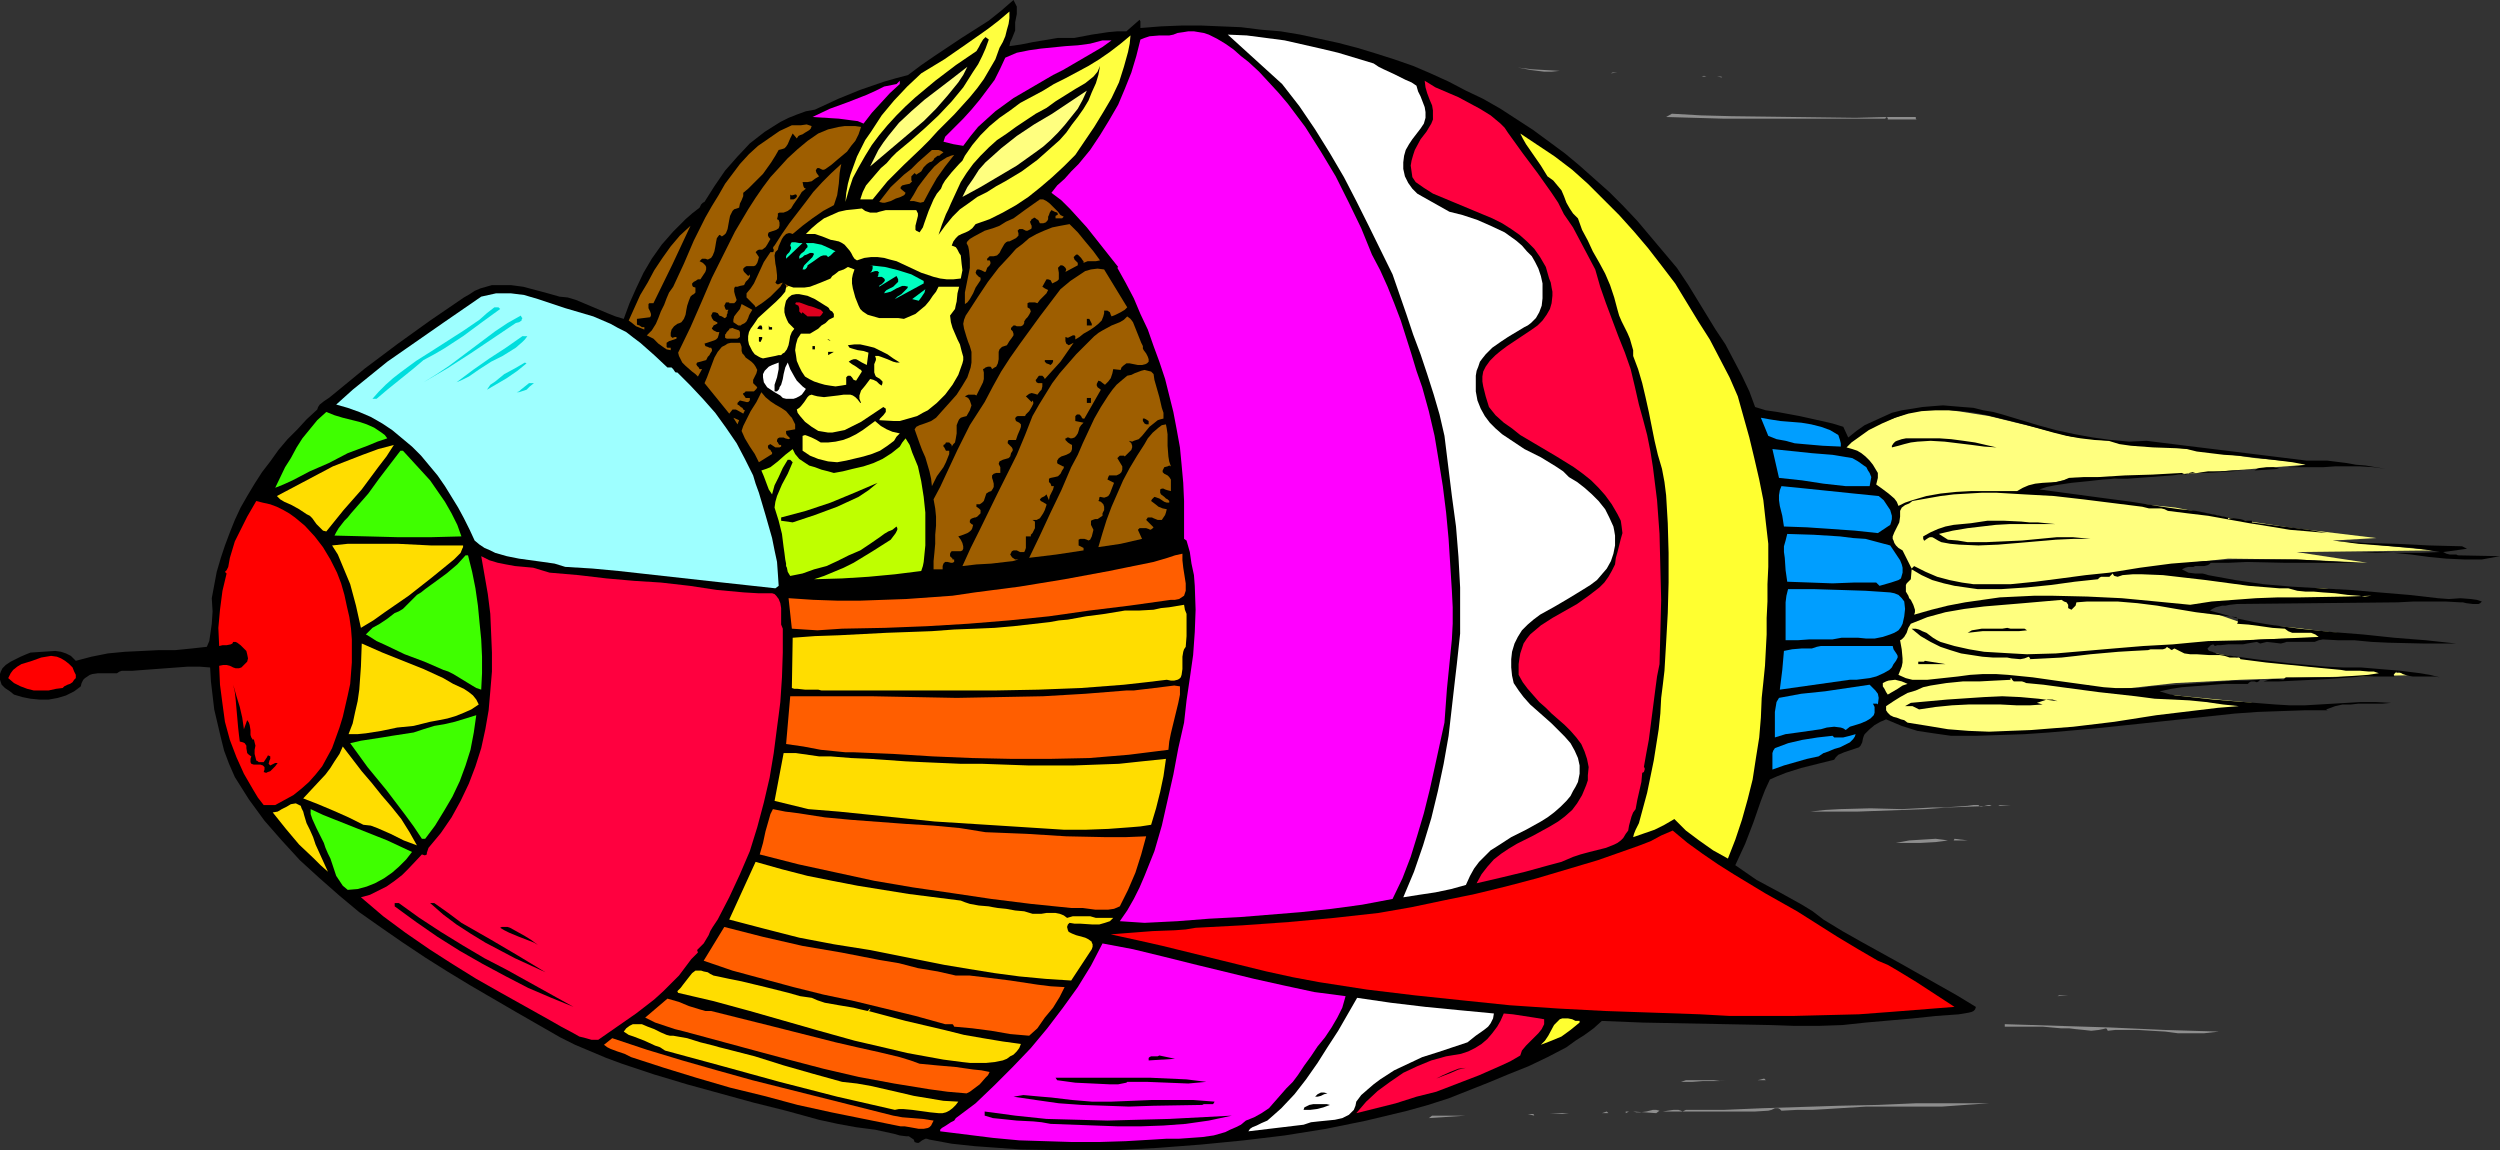 <?xml version="1.0" encoding="UTF-8" standalone="no"?>
<svg
   version="1.0"
   width="129.724mm"
   height="59.686mm"
   id="svg156"
   sodipodi:docname="Bunny in Egg Ship.wmf"
   xmlns:inkscape="http://www.inkscape.org/namespaces/inkscape"
   xmlns:sodipodi="http://sodipodi.sourceforge.net/DTD/sodipodi-0.dtd"
   xmlns="http://www.w3.org/2000/svg"
   xmlns:svg="http://www.w3.org/2000/svg">
  <rect width="100%" height="100%" fill="#333333" stroke="none"/>
  <sodipodi:namedview
     id="namedview156"
     pagecolor="#ffffff"
     bordercolor="#000000"
     borderopacity="0.25"
     inkscape:showpageshadow="2"
     inkscape:pageopacity="0.0"
     inkscape:pagecheckerboard="0"
     inkscape:deskcolor="#d1d1d1"
     inkscape:document-units="mm" />
  <defs
     id="defs1">
    <pattern
       id="WMFhbasepattern"
       patternUnits="userSpaceOnUse"
       width="6"
       height="6"
       x="0"
       y="0" />
  </defs>
  <path
     style="fill:#ffff7f;fill-opacity:1;fill-rule:evenodd;stroke:none"
     d="m 361.014,88.391 3.07,-3.07 4.848,-2.424 5.818,-2.101 4.525,-0.808 5.656,0.808 5.171,0.808 6.626,1.616 9.534,2.424 7.272,0.808 9.05,0.808 6.626,0.808 13.09,1.778 12.12,1.131 -20.846,1.616 -20.362,1.293 -6.464,-0.162 -9.373,2.101 9.373,1.616 10.181,1.131 9.696,0.97 11.474,2.262 11.797,1.778 16.16,1.939 -8.565,0.485 19.715,1.939 -26.826,0.323 13.898,2.101 -14.059,-0.646 -13.251,-0.162 -16.322,1.778 13.898,2.424 11.15,1.454 9.858,0.162 16.645,1.939 -25.21,0.485 -12.605,0.323 -4.848,0.485 10.181,3.555 10.504,0.97 13.09,1.616 -19.877,0.646 -16.322,1.293 13.413,2.585 12.928,1.454 22.462,1.616 -22.139,0.485 -14.382,0.485 -12.766,0.646 -11.635,1.293 26.664,2.585 -15.837,2.424 -13.251,1.778 -10.666,0.97 -10.989,0.808 -8.888,-0.485 -8.565,-1.939 -5.171,-3.232 -7.918,-21.33 z"
     id="path1" />
  <path
     style="fill:#000000;fill-opacity:1;fill-rule:evenodd;stroke:none"
     d="m 199.091,5.979 -0.323,0.808 -0.323,0.808 -0.323,0.646 -0.162,0.808 2.262,-0.323 2.424,-0.485 4.848,-0.808 h 1.616 1.616 l 3.394,-0.646 3.232,-0.485 1.778,-0.162 h 1.778 l 2.586,-2.262 0.162,0.323 V 5.494 l 4.04,-0.323 4.04,-0.162 h 3.878 l 3.878,0.162 3.878,0.162 3.878,0.485 3.878,0.323 3.878,0.646 3.717,0.808 3.717,0.808 3.717,0.97 3.717,1.131 3.555,1.131 3.717,1.293 3.394,1.454 3.555,1.616 3.394,1.778 3.394,1.616 3.394,1.939 3.232,2.101 3.232,2.101 3.07,2.262 3.07,2.262 2.909,2.424 2.909,2.585 2.909,2.585 2.747,2.747 2.747,2.909 2.586,3.07 2.586,3.07 2.586,3.07 2.262,3.393 1.778,2.909 1.778,2.909 1.778,2.909 1.939,2.909 1.616,3.07 1.616,3.07 1.454,3.07 1.131,3.07 2.101,0.646 2.262,0.323 4.363,0.808 4.363,0.97 2.101,0.485 2.101,0.646 0.97,2.101 1.616,-1.293 1.616,-1.131 1.778,-0.808 1.778,-0.808 1.778,-0.808 1.939,-0.485 2.101,-0.323 1.939,-0.323 1.939,-0.162 2.101,-0.162 1.939,0.162 1.939,0.162 2.101,0.162 1.939,0.485 1.939,0.323 1.778,0.485 6.949,2.101 3.555,0.97 3.717,0.808 3.555,0.646 3.555,0.485 3.555,0.323 3.394,-0.162 7.757,0.97 7.918,0.97 15.675,1.939 h 2.101 1.939 l 3.878,0.485 1.778,0.323 1.939,0.162 3.878,0.646 -2.424,-0.323 -2.586,-0.162 h -2.424 -2.424 l -2.262,0.162 h -2.262 -2.424 -2.262 l 1.778,-0.162 1.616,-0.323 -2.586,-0.485 -2.586,-0.323 -5.333,-0.646 -2.747,-0.323 -2.747,-0.162 -5.333,-0.646 -1.939,-0.485 -2.101,-0.162 -4.525,-0.162 -4.363,-0.323 -2.262,-0.323 -2.101,-0.646 -2.747,-0.162 -2.747,-0.323 -2.747,-0.485 -2.586,-0.646 -5.171,-1.454 -5.171,-1.293 -2.586,-0.646 -2.424,-0.485 -2.586,-0.323 -2.586,-0.162 h -2.586 l -2.747,0.162 -2.586,0.485 -2.586,0.808 -2.586,1.131 -2.586,1.293 -1.131,0.808 -1.131,0.808 -1.131,0.808 -0.97,0.97 1.131,0.323 0.97,0.323 0.808,0.485 0.808,0.646 0.808,0.808 0.646,0.808 0.485,0.808 0.485,0.808 v 0.485 0.485 l -0.162,0.646 -0.162,0.646 1.131,0.808 1.293,0.97 1.131,0.97 0.485,0.646 0.323,0.808 1.293,-0.646 1.454,-0.485 2.747,-0.808 2.747,-0.485 3.07,-0.323 2.909,-0.162 h 3.07 5.979 l 1.131,-0.646 1.131,-0.485 1.293,-0.323 1.454,-0.162 2.747,-0.162 1.293,-0.323 1.131,-0.485 2.909,-0.162 h 2.747 l 5.333,-0.323 5.333,-0.162 2.909,-0.162 2.909,-0.162 0.323,0.162 0.323,0.162 0.646,-0.162 0.162,-0.162 0.646,-0.162 0.485,0.162 -4.525,0.485 -4.363,0.323 -4.363,0.323 h -2.424 l -2.424,0.162 -2.909,0.323 -3.232,0.323 -3.232,0.485 -1.616,0.323 -1.454,0.485 5.979,0.808 5.979,0.808 6.141,0.808 5.979,0.97 3.394,0.485 3.232,0.323 6.302,1.293 v 0.323 l 0.485,-0.162 h 0.646 l 1.293,0.162 1.131,0.323 h 1.131 v 0.323 l 7.434,0.97 3.717,0.485 3.717,0.646 -3.555,-0.323 -3.878,-0.323 -3.878,-0.646 -4.04,-0.646 -8.08,-1.454 -4.04,-0.485 -3.878,-0.485 -0.646,-0.323 -0.646,-0.162 h -1.131 -1.293 l -0.646,-0.162 -0.646,-0.162 -11.635,-1.454 -5.656,-0.646 -5.818,-0.323 -5.494,-0.323 h -2.909 l -2.747,0.162 -2.747,0.162 -2.586,0.323 -2.747,0.485 -2.747,0.485 -0.646,0.485 -0.808,0.323 -0.646,0.485 -0.323,0.646 v 0.646 0.485 l -0.162,1.131 -0.485,0.97 -0.485,0.97 -0.323,0.808 v 0.485 l 0.162,0.323 0.162,0.485 0.323,0.485 0.485,0.485 0.808,0.485 1.778,3.555 0.485,-0.485 2.262,1.131 2.262,0.97 2.424,0.646 2.424,0.485 2.262,0.323 h 2.424 2.424 2.424 l 4.848,-0.485 5.01,-0.646 4.848,-0.646 4.686,-0.485 5.979,-0.97 6.141,-0.808 6.141,-0.485 6.302,-0.323 h 6.141 6.141 l 5.979,0.323 5.979,0.323 h -7.272 -7.272 l -7.272,-0.162 -3.555,0.162 h -3.555 l -0.323,0.323 -0.323,0.162 -0.646,0.162 h -0.808 -0.97 l -0.323,0.162 h -0.323 -0.646 l -0.646,0.162 -0.323,0.162 -0.323,0.162 0.646,0.323 0.646,0.323 1.293,0.162 h 0.808 0.646 l 0.646,0.162 0.485,0.162 5.333,0.97 5.494,0.808 5.656,0.485 5.656,0.323 5.818,0.323 5.656,0.485 5.818,0.485 5.656,0.646 2.101,0.162 2.262,-0.162 2.101,0.162 1.131,0.162 0.97,0.323 -0.323,0.323 -0.323,0.162 h -0.485 -0.646 l -1.293,-0.162 -0.646,-0.162 h -0.485 l -2.909,-0.162 h -3.232 -3.07 l -3.07,0.162 -31.512,0.323 -1.454,0.162 -0.808,0.162 h -0.646 l -1.293,0.323 -0.646,0.323 -0.485,0.323 2.909,0.808 2.747,0.808 3.07,0.646 2.909,0.485 5.979,0.808 6.302,0.646 6.141,0.485 6.141,0.646 6.141,0.485 5.979,0.646 h -3.07 -3.232 l -6.949,-0.162 -3.394,-0.162 -3.394,-0.323 h -3.232 l -2.909,-0.162 -0.808,0.162 -0.808,0.323 h -1.778 -0.97 -0.97 -0.808 -0.97 l -0.485,0.162 -0.646,0.162 -1.293,-0.162 -1.454,-0.162 -0.646,0.162 -0.646,0.162 -0.323,-0.162 -0.323,-0.162 -0.97,0.162 -0.97,0.162 -0.808,0.162 h -2.909 l -1.454,0.162 h -0.646 l -0.485,0.162 -0.162,-0.162 -0.162,-0.162 -0.485,0.162 -0.646,0.646 0.162,0.323 0.162,0.162 0.646,0.162 0.808,0.323 0.646,0.162 6.949,0.97 6.787,0.808 3.555,0.323 3.394,0.323 3.394,0.162 h 3.555 l 3.878,0.323 1.939,0.162 1.939,0.162 3.878,0.485 1.939,0.323 1.939,0.485 -1.131,-0.162 h -1.131 -3.07 l -0.97,-0.162 -0.97,-0.323 -0.808,-0.485 -0.162,0.323 v 0.323 -0.485 l -0.323,-0.162 -0.485,0.646 0.162,0.323 h -3.07 -3.07 l -6.626,0.485 -6.626,0.323 -3.232,0.162 h -3.07 l 0.97,-0.323 0.808,-0.162 h 1.131 l 0.97,0.162 0.485,-0.485 h 4.525 4.686 l 4.686,-0.323 2.262,-0.162 2.101,-0.323 -0.97,-0.323 h -0.97 l -1.778,-0.162 h -1.939 -0.808 l -0.97,-0.162 -5.01,-0.485 -4.848,-0.485 -4.848,-0.485 -5.01,-0.646 -0.162,-0.323 -0.162,-0.162 -0.323,0.162 h -0.485 -0.97 l -0.97,-0.323 -0.97,-0.162 h -2.101 l -2.424,-0.162 h -1.293 l -1.131,-0.162 -0.97,-0.485 -0.97,-0.485 -0.323,0.162 -0.162,0.162 -0.323,-0.162 -0.162,-0.162 -0.323,-0.162 -0.162,-0.162 -0.323,0.323 -0.485,0.162 h -0.97 -0.485 -0.97 l -0.485,0.162 -3.07,0.162 -2.747,0.162 -5.494,0.485 -2.747,0.323 -2.909,0.323 -3.07,0.162 -3.232,0.162 0.162,-0.162 -0.162,-0.162 -0.162,-0.162 -0.808,0.323 -0.808,0.162 -1.778,-0.162 -0.808,-0.162 h -0.97 -0.97 -0.808 l -2.101,-0.162 -2.101,-0.323 -2.101,-0.323 -2.101,-0.646 -1.939,-0.646 -1.939,-0.97 -1.939,-1.131 -1.778,-1.454 h 0.808 l 0.646,0.162 0.646,0.323 0.808,0.323 1.293,0.97 0.808,0.485 0.646,0.323 2.747,0.808 2.909,0.646 2.909,0.485 2.747,0.162 2.747,0.162 2.909,0.162 5.656,-0.162 5.656,-0.485 5.656,-0.485 5.818,-0.485 5.818,-0.323 3.394,-0.323 3.555,-0.323 7.11,-0.162 7.272,-0.323 7.272,-0.323 -0.646,-0.485 -0.808,-0.323 h -1.939 -0.808 -0.97 l -0.808,-0.323 -0.646,-0.485 -2.424,-0.162 -2.262,-0.323 -2.424,-0.323 -2.262,-0.162 0.162,-0.323 v -0.323 -0.323 l -0.323,-0.323 -4.04,-0.485 -3.878,-0.485 -3.878,-0.646 -3.717,-0.646 -3.878,-0.485 -3.878,-0.323 h -3.878 -2.101 l -2.101,0.162 -0.162,0.646 -0.485,0.485 -0.162,0.162 -0.162,0.162 -0.323,-0.162 -0.323,-0.162 v -0.323 -0.323 l -0.323,-0.485 -0.485,-0.162 -0.485,-0.323 -3.717,0.323 -3.717,0.323 -3.878,0.323 -3.878,0.323 -3.878,0.485 -3.717,0.646 -3.555,0.97 -1.616,0.646 -1.616,0.646 -0.485,0.808 -0.323,0.97 -0.485,0.808 -0.485,0.485 -0.323,0.162 0.323,1.778 0.162,1.778 v 0.808 l -0.162,0.808 -0.323,0.808 -0.323,0.808 1.454,0.646 1.293,0.323 h 1.454 1.454 l 5.979,-0.646 2.424,-0.323 2.586,-0.162 h 2.424 l 2.424,0.162 4.848,0.485 4.525,0.646 4.686,0.646 4.686,0.646 2.262,0.162 h 2.424 2.262 l 2.424,-0.323 2.586,-0.162 2.586,-0.162 10.989,-0.808 h 2.586 l 2.586,-0.162 -0.323,0.323 -0.323,0.162 -0.485,-0.162 h -0.646 l -0.323,0.162 -0.323,0.323 h -2.424 -2.101 l -4.202,0.323 -4.202,0.323 -2.101,0.323 -2.262,0.485 1.616,0.485 1.454,0.323 3.07,0.323 4.363,0.485 4.04,0.323 8.242,0.646 2.747,0.162 h 2.909 l 5.494,-0.323 5.494,-0.323 h 2.909 l 3.07,0.162 -1.778,0.162 h -1.616 -3.07 l -1.454,0.162 h -1.616 l -1.454,0.323 -1.778,0.646 0.323,0.162 v 0 h -4.525 l -4.686,0.162 -4.525,0.162 -4.525,0.323 -9.05,0.97 -9.05,0.97 -9.211,0.97 -9.211,0.808 -4.686,0.323 -4.848,0.162 -4.686,0.162 h -4.848 l -3.394,-0.485 -3.232,-0.485 -3.07,-0.97 -3.07,-1.293 -1.131,0.485 -1.131,0.646 -0.97,0.808 -0.97,0.97 -0.162,0.323 -0.162,0.485 -0.162,0.808 -0.323,0.646 -0.323,0.323 -0.485,0.162 -2.424,0.808 -1.131,0.485 -0.485,0.485 -0.323,0.485 -3.232,0.808 -3.232,0.808 -3.07,0.97 -1.616,0.646 -1.454,0.646 -0.97,2.101 -0.808,2.101 -1.454,4.201 -1.616,4.201 -0.97,2.101 -0.97,2.101 2.101,1.454 2.101,1.454 4.525,2.424 4.363,2.424 2.101,1.293 2.101,1.616 3.717,2.262 3.717,2.101 7.595,4.201 7.434,4.201 3.717,2.101 3.717,2.262 -0.162,0.485 -0.323,0.323 -0.323,0.162 -0.646,0.162 -0.97,0.162 -0.97,0.162 -4.525,0.323 -4.525,0.485 -9.211,0.808 -4.525,0.485 -4.686,0.162 h -4.686 l -4.686,-0.162 -8.242,-0.162 -16.806,-0.323 -4.04,-0.162 -4.04,-0.162 -1.616,1.454 -1.778,1.293 -1.778,1.131 -1.778,1.293 -3.717,1.939 -3.717,1.778 -4.04,1.616 -3.878,1.616 -7.757,3.07 -4.04,1.293 -4.04,1.131 -4.04,0.97 -4.04,0.97 -7.918,1.616 -8.08,1.293 -8.08,0.97 -8.242,0.808 -8.403,0.646 -8.726,0.485 h -9.05 l -9.211,-0.162 -4.525,-0.323 -4.525,-0.323 -4.525,-0.485 -4.363,-0.808 -0.485,-0.162 h -0.323 l -0.646,0.323 -0.646,0.485 h -0.323 l -0.485,-0.162 -0.162,-0.485 -0.485,-0.323 -0.485,-0.323 h -0.485 l -1.293,-0.162 -1.131,-0.323 -3.717,-0.808 -3.717,-0.485 -3.555,-0.646 -3.717,-0.808 -6.464,-1.778 -6.464,-1.616 -12.928,-3.555 -6.464,-1.939 -6.302,-2.101 -3.07,-1.131 -3.07,-1.293 -3.07,-1.293 -2.909,-1.454 -8.726,-5.009 -8.888,-5.171 -4.525,-2.747 -4.363,-2.747 -4.363,-2.909 -4.202,-2.909 -4.363,-3.07 -3.878,-3.232 -4.04,-3.555 -3.717,-3.393 -3.555,-3.878 -3.394,-3.878 -3.07,-4.201 -2.747,-4.363 -1.131,-2.585 -0.97,-2.585 -0.646,-2.585 -0.646,-2.747 -0.646,-2.747 -0.323,-2.747 -0.323,-2.747 -0.162,-2.747 -2.101,-0.162 h -2.262 l -4.363,0.323 -4.363,0.323 -2.101,0.162 h -2.101 l -0.485,0.162 -0.485,0.323 h -1.131 -2.586 l -1.131,0.162 -0.485,0.162 -0.485,0.323 -0.485,0.323 -0.323,0.323 -0.323,0.646 -0.162,0.646 -1.293,0.97 -1.616,0.808 -1.616,0.485 -1.778,0.323 H 7.757 L 5.979,137.031 4.363,136.708 2.747,136.223 1.939,135.577 1.454,135.254 0.97,134.93 0.323,134.284 0.162,133.799 0,133.314 v -0.646 -0.485 l 0.162,-0.485 0.323,-0.646 0.646,-0.646 0.97,-0.646 1.939,-0.97 1.131,-0.485 0.808,-0.323 2.424,-0.162 2.424,-0.162 1.131,0.162 0.97,0.323 0.97,0.485 0.97,0.97 3.07,-0.808 3.232,-0.646 3.394,-0.323 3.394,-0.162 3.232,-0.162 h 3.232 l 3.232,-0.323 2.909,-0.323 0.485,-1.131 0.162,-1.131 0.323,-2.262 0.162,-2.424 -0.162,-2.585 0.485,-2.585 0.485,-2.585 0.808,-2.747 0.808,-2.424 0.97,-2.585 0.97,-2.424 1.131,-2.424 1.293,-2.262 1.454,-2.424 1.454,-2.262 1.616,-2.101 1.616,-2.262 1.778,-2.101 1.939,-1.939 1.778,-1.939 2.101,-1.939 0.162,-0.485 0.323,-0.485 0.808,-0.646 0.97,-0.646 0.808,-0.646 6.302,-5.171 6.464,-4.848 6.302,-4.525 6.626,-4.525 1.131,-0.646 0.97,-0.646 1.131,-0.485 1.131,-0.323 1.131,-0.323 h 1.293 2.424 l 2.424,0.323 2.424,0.646 2.424,0.646 2.262,0.646 1.616,0.162 1.616,0.485 3.07,1.293 3.07,1.293 1.616,0.646 1.616,0.485 1.131,-3.07 1.293,-2.909 1.454,-3.07 1.616,-2.747 1.939,-2.747 2.262,-2.585 2.424,-2.424 1.293,-1.131 1.454,-1.131 0.162,-0.323 0.162,-0.323 0.323,-0.323 0.323,-0.162 1.939,-3.07 2.101,-3.07 2.424,-2.747 2.424,-2.585 2.909,-2.262 3.07,-1.939 1.616,-0.808 1.616,-0.646 1.778,-0.646 1.778,-0.323 4.525,-2.101 4.363,-1.778 4.686,-1.616 2.262,-0.646 2.424,-0.646 2.586,-1.939 2.586,-1.778 5.333,-3.555 5.333,-3.393 2.424,-1.939 L 198.768,0 l 0.323,0.646 0.323,0.646 V 2.101 2.747 l -0.162,0.808 -0.162,0.808 z"
     id="path2" />
  <path
     style="fill:#ffff3f;fill-opacity:1;fill-rule:evenodd;stroke:none"
     d="m 195.213,11.635 -1.131,1.939 -1.131,1.939 -1.293,1.778 -1.454,1.778 -3.07,3.393 -3.232,3.232 -1.616,1.778 -1.616,1.616 -3.394,3.232 -3.232,3.232 -1.454,1.778 -1.454,1.778 h -2.424 l 0.485,-1.454 0.646,-1.293 0.97,-1.131 1.939,-2.262 1.131,-0.97 0.97,-1.131 0.97,-0.97 2.909,-2.424 2.747,-2.424 2.586,-2.424 2.586,-2.747 2.262,-2.747 1.939,-3.07 0.97,-1.454 0.808,-1.616 0.646,-1.454 0.646,-1.778 -0.646,-0.485 -0.485,0.485 -0.485,0.808 -0.323,0.646 -0.485,0.808 -4.04,2.747 -4.04,3.07 -3.878,3.232 -1.939,1.778 -1.778,1.778 -1.778,1.939 -1.616,1.939 -1.454,1.939 -1.293,2.101 -1.293,2.262 -1.131,2.101 -0.808,2.424 -0.646,2.262 0.162,-1.778 0.323,-1.778 0.485,-1.778 0.646,-1.778 0.646,-1.778 0.808,-1.616 0.808,-1.616 1.131,-1.616 2.101,-3.232 2.424,-2.909 2.586,-2.747 2.747,-2.585 4.525,-2.747 4.202,-2.909 4.363,-3.07 2.101,-1.616 2.101,-1.778 v 1.293 l -0.162,1.131 -0.323,1.131 -0.323,1.293 -0.485,1.131 -0.646,1.131 z"
     id="path3" />
  <path
     style="fill:#ff00ff;fill-opacity:1;fill-rule:evenodd;stroke:none"
     d="m 244.824,12.119 2.101,1.939 1.939,2.101 1.939,2.101 1.778,2.101 3.394,4.525 3.07,4.848 2.909,4.848 2.586,5.171 2.424,5.009 2.101,5.171 1.616,3.07 1.454,3.232 1.293,3.232 1.293,3.393 2.101,6.625 0.97,3.232 1.131,3.232 1.293,4.686 1.131,4.848 0.808,4.848 0.808,5.009 0.646,5.171 0.485,5.171 0.646,10.18 0.162,3.232 v 3.232 l -0.162,3.07 -0.323,3.232 -0.323,3.232 -0.323,3.232 -0.485,6.625 -1.939,8.888 -0.97,4.363 -1.131,4.525 -1.293,4.363 -1.293,4.201 -1.616,4.201 -1.939,4.04 -5.979,1.131 -5.979,0.808 -5.979,0.646 -5.979,0.485 -5.979,0.485 -6.141,0.323 -6.141,0.485 -6.464,0.323 -4.848,-0.323 1.454,-2.101 1.293,-2.262 1.131,-2.262 0.97,-2.262 0.97,-2.424 0.97,-2.424 1.454,-5.009 1.131,-5.009 1.131,-5.009 0.97,-5.171 1.131,-5.009 0.485,-4.363 0.646,-4.363 0.646,-4.525 0.323,-4.525 0.162,-4.363 -0.162,-4.686 -0.162,-2.101 -0.485,-2.262 -0.323,-2.262 -0.646,-2.262 -0.485,-0.323 v -3.717 -3.717 l -0.162,-3.555 -0.323,-3.555 -0.323,-3.393 -0.646,-3.555 -0.646,-3.393 -0.808,-3.232 -0.808,-3.232 -1.131,-3.393 -1.131,-3.07 -1.131,-3.232 -1.454,-3.07 -1.293,-3.07 -1.616,-3.07 -1.616,-2.909 0.162,-0.162 -3.07,-3.878 -3.07,-3.878 -1.616,-1.778 -1.616,-1.778 -1.778,-1.778 -1.939,-1.454 1.131,-1.454 1.454,-1.293 1.293,-1.454 1.454,-1.454 2.262,-2.747 1.939,-2.909 1.778,-2.909 1.778,-3.07 1.293,-3.07 1.293,-3.232 0.97,-3.232 0.808,-3.232 0.808,-0.323 0.97,-0.323 1.939,-0.162 h 1.939 l 0.808,-0.162 0.808,-0.323 1.131,-0.162 0.97,-0.162 h 1.131 l 0.97,0.162 0.97,0.162 0.97,0.323 1.616,0.808 1.616,0.97 1.616,1.131 1.454,1.293 z"
     id="path4" />
  <path
     style="fill:#ffffff;fill-opacity:1;fill-rule:evenodd;stroke:none"
     d="m 269.387,12.443 0.97,0.646 0.97,0.485 2.101,0.97 2.262,1.131 1.131,0.485 0.97,0.646 0.323,1.131 0.485,0.97 0.808,2.101 0.162,0.97 v 1.131 l -0.323,1.131 -0.323,0.485 -0.323,0.485 -1.616,2.101 -0.646,0.97 -0.646,1.131 -0.323,1.131 -0.162,1.293 v 1.293 l 0.323,1.454 0.646,1.293 0.808,1.131 0.97,0.97 1.131,0.646 2.586,1.454 2.586,1.454 2.586,0.646 2.909,0.97 2.586,1.131 2.747,1.293 1.131,0.808 1.131,0.808 1.131,0.97 0.97,1.131 0.97,0.97 0.646,1.131 0.646,1.293 0.485,1.454 0.323,1.454 v 1.454 1.454 l -0.162,1.454 -0.485,1.293 -0.646,1.131 -0.485,0.485 -0.485,0.485 -0.646,0.485 -0.646,0.323 -1.616,0.97 -1.616,0.97 -1.454,0.97 -1.616,1.131 -1.293,1.293 -0.646,0.808 -0.485,0.646 -0.323,0.97 -0.323,0.808 -0.162,0.97 v 0.97 2.101 l 0.323,1.778 0.646,1.616 0.808,1.454 0.97,1.293 1.131,1.131 1.293,1.131 1.454,0.97 2.909,1.939 3.232,1.616 2.909,1.778 1.454,0.97 1.131,1.131 1.616,0.97 1.454,1.131 1.454,1.293 1.293,1.293 1.293,1.616 0.808,1.616 0.808,1.778 0.162,0.808 0.162,0.97 v 1.939 l -0.323,1.616 -0.485,1.454 -0.808,1.454 -0.97,1.131 -0.97,1.131 -1.293,0.97 -1.293,0.808 -2.909,1.778 -2.747,1.616 -2.909,1.616 -1.293,0.97 -1.131,0.97 -1.131,1.131 -0.808,1.293 -0.646,1.293 -0.485,1.616 -0.162,1.454 v 1.616 l 0.162,1.616 0.323,1.454 0.97,1.454 0.97,1.293 1.293,1.454 2.747,2.424 1.454,1.293 1.293,1.293 1.293,1.293 1.131,1.293 0.808,1.454 0.646,1.454 0.323,1.454 v 0.808 0.808 l -0.162,0.808 -0.162,0.808 -0.485,0.97 -0.485,0.808 -0.485,0.97 -0.808,0.97 -1.131,1.131 -1.293,1.131 -1.293,0.97 -1.293,0.808 -2.909,1.616 -2.909,1.454 -2.747,1.778 -1.293,0.808 -1.131,1.131 -1.131,1.131 -0.97,1.293 -0.808,1.454 -0.808,1.778 -2.909,0.808 -3.07,0.646 -3.232,0.485 -3.07,0.485 2.101,-5.009 1.778,-5.171 1.616,-5.333 1.293,-5.333 1.131,-5.333 0.97,-5.494 0.646,-5.656 0.646,-5.656 0.323,-2.747 0.646,-5.979 v -2.909 -6.141 l -0.323,-5.979 -0.485,-5.979 -0.808,-5.979 -1.454,-11.796 -0.97,-4.201 -1.131,-3.878 -1.293,-4.04 -1.293,-3.878 -1.454,-3.878 -1.293,-3.878 -2.747,-7.918 -4.686,-9.534 -2.424,-4.848 -2.424,-4.686 -2.747,-4.686 -2.909,-4.686 -3.07,-4.525 -3.394,-4.363 -10.666,-9.696 3.717,0.162 3.717,0.485 3.717,0.485 3.555,0.808 3.555,0.808 3.394,0.808 z"
     id="path5" />
  <path
     style="fill:#ffff3f;fill-opacity:1;fill-rule:evenodd;stroke:none"
     d="m 210.888,30.38 -2.262,2.262 -2.262,2.101 -2.262,1.939 -2.424,1.939 -2.424,1.616 -2.586,1.454 -2.586,1.293 -2.747,0.97 -0.646,0.808 -0.646,0.485 -0.646,0.323 -0.808,0.323 -0.646,0.323 -0.485,0.485 -0.485,0.646 -0.323,0.808 0.808,0.323 0.323,0.485 0.323,0.646 0.323,0.485 0.162,1.616 0.162,1.293 -0.323,1.616 -1.454,0.162 h -1.293 l -1.293,-0.162 -1.293,-0.323 -2.424,-0.808 -2.424,-1.131 -2.424,-1.131 -1.293,-0.323 -1.131,-0.323 -1.293,-0.162 h -1.293 l -1.293,0.162 -1.454,0.485 -0.485,-0.323 -0.323,-0.485 -0.323,-0.646 -0.323,-0.485 -0.97,-1.131 -0.485,-0.323 -0.646,-0.323 -1.616,-0.323 -1.616,-0.646 -1.454,-0.485 h -0.808 -0.97 l 1.131,-1.131 1.131,-0.97 1.293,-0.97 1.454,-0.646 1.454,-0.646 1.454,-0.323 1.616,-0.162 1.454,-0.162 0.646,0.485 0.485,0.162 0.485,0.162 h 0.646 0.646 l 0.485,-0.162 1.293,-0.323 h 5.979 l 0.162,0.323 0.162,0.323 v 0.485 l -0.162,0.646 -0.162,0.646 -0.162,0.646 v 0.485 0.323 l 0.162,0.162 0.323,0.162 0.323,0.162 0.646,-0.97 0.323,-0.97 0.808,-2.262 0.97,-2.262 0.646,-1.131 0.808,-0.97 0.323,-0.808 0.485,-0.808 1.293,-1.616 1.454,-1.616 0.646,-0.646 0.485,-0.97 1.454,-2.101 1.616,-1.939 1.778,-1.778 1.939,-1.616 2.101,-1.454 1.939,-1.454 4.525,-2.424 2.101,-1.293 2.262,-1.131 4.525,-2.424 2.101,-1.293 2.101,-1.454 2.101,-1.616 1.939,-1.616 -0.162,1.616 -0.323,1.616 -0.808,2.909 -0.97,3.07 -1.454,3.07 -1.616,2.747 -1.778,2.909 z"
     id="path6" />
  <path
     style="fill:#ff00ff;fill-opacity:1;fill-rule:evenodd;stroke:none"
     d="m 217.998,7.918 -1.778,1.293 -1.939,1.131 -3.878,2.262 -1.939,1.131 -1.939,0.97 -3.878,2.262 -3.878,2.262 -1.778,1.293 -1.778,1.293 -1.616,1.454 -1.778,1.616 -1.454,1.778 -1.454,1.939 -1.939,-0.323 -1.939,-0.485 0.323,-0.97 3.555,-3.555 1.616,-1.778 1.616,-1.939 1.454,-1.939 1.454,-1.939 1.131,-2.262 0.97,-2.101 1.131,-0.485 1.131,-0.485 2.424,-0.485 2.262,-0.323 4.848,-0.485 2.424,-0.162 2.424,-0.323 2.424,-0.646 z"
     id="path7" />
  <path
     style="fill:#000000;fill-opacity:1;fill-rule:evenodd;stroke:none"
     d="m 197.152,35.551 -1.778,0.97 -1.778,1.131 -1.939,0.97 -1.778,1.293 -1.616,1.131 -1.454,1.454 -1.454,1.778 -1.293,1.778 0.323,-0.97 0.323,-0.97 0.808,-2.101 0.485,-0.97 0.485,-1.131 0.97,-2.101 0.97,-2.101 1.131,-1.778 1.293,-1.778 1.454,-1.616 1.616,-1.616 1.616,-1.454 1.939,-1.293 1.778,-1.293 3.878,-2.585 2.101,-1.131 1.778,-1.293 3.878,-2.424 1.939,-1.131 1.616,-1.293 0.808,-0.97 0.485,-1.131 -0.323,1.778 -0.485,1.616 -0.808,1.778 -0.646,1.616 -0.97,1.616 -1.131,1.616 -1.131,1.454 -1.131,1.616 -1.293,1.454 -1.454,1.293 -2.909,2.585 -3.07,2.262 z"
     id="path8" />
  <path
     style="fill:#8e8e8e;fill-opacity:1;fill-rule:evenodd;stroke:none"
     d="m 305.908,13.897 -1.616,0.162 h -1.454 l -2.586,-0.323 -2.586,-0.485 -2.586,-0.323 2.586,0.323 2.586,0.323 2.747,0.162 z"
     id="path9" />
  <path
     style="fill:#ffff7f;fill-opacity:1;fill-rule:evenodd;stroke:none"
     d="m 170.649,32.642 0.808,-1.616 0.808,-1.616 0.97,-1.454 0.97,-1.293 2.101,-2.585 2.424,-2.262 2.586,-2.262 2.747,-2.101 2.747,-2.101 2.909,-2.262 -0.808,1.616 -0.97,1.454 -2.101,2.585 -2.262,2.585 -2.424,2.424 z"
     id="path10" />
  <path
     style="fill:#8e8e8e;fill-opacity:1;fill-rule:evenodd;stroke:none"
     d="m 306.393,13.897 h 1.778 z"
     id="path11" />
  <path
     style="fill:#8e8e8e;fill-opacity:1;fill-rule:evenodd;stroke:none"
     d="m 312.534,14.22 h 2.909 z"
     id="path12" />
  <path
     style="fill:#8e8e8e;fill-opacity:1;fill-rule:evenodd;stroke:none"
     d="m 315.928,14.382 0.323,-0.162 h 0.97 z"
     id="path13" />
  <path
     style="fill:#8e8e8e;fill-opacity:1;fill-rule:evenodd;stroke:none"
     d="m 321.099,14.382 h 1.293 z"
     id="path14" />
  <path
     style="fill:#8e8e8e;fill-opacity:1;fill-rule:evenodd;stroke:none"
     d="m 324.654,14.382 3.878,0.323 z"
     id="path15" />
  <path
     style="fill:#8e8e8e;fill-opacity:1;fill-rule:evenodd;stroke:none"
     d="m 335.481,15.028 h -1.778 l 0.485,-0.162 0.485,0.162 h 0.323 z"
     id="path16" />
  <path
     style="fill:#8e8e8e;fill-opacity:1;fill-rule:evenodd;stroke:none"
     d="m 337.744,15.19 -0.97,-0.162 h 0.808 z"
     id="path17" />
  <path
     style="fill:#ff00ff;fill-opacity:1;fill-rule:evenodd;stroke:none"
     d="m 176.467,16.483 -1.939,1.778 -1.778,1.939 -1.778,1.939 -1.616,2.101 -1.131,-0.485 -1.293,-0.162 -2.424,-0.323 -2.586,-0.162 -2.586,-0.162 3.394,-1.616 3.555,-1.293 3.717,-1.454 1.778,-0.808 1.616,-0.808 0.808,-0.162 0.808,-0.162 0.808,-0.162 0.323,-0.323 0.323,-0.323 z"
     id="path18" />
  <path
     style="fill:#ff003f;fill-opacity:1;fill-rule:evenodd;stroke:none"
     d="m 295.728,26.017 2.909,4.04 2.909,3.878 2.747,3.878 1.293,1.939 1.131,2.262 1.778,2.585 1.454,2.747 1.454,2.747 1.454,2.747 0.97,3.393 1.131,3.232 2.424,6.464 1.293,3.232 1.131,3.232 0.808,3.393 0.808,3.555 0.808,2.909 0.808,3.07 0.646,3.232 0.485,3.07 0.808,6.464 0.485,6.625 0.162,6.464 0.162,6.464 -0.162,6.464 -0.162,6.141 -0.485,2.424 -0.323,2.424 -0.646,5.009 -0.646,5.009 -0.485,2.585 -0.485,2.747 0.162,0.162 v 0.323 l -0.162,0.485 -0.323,0.162 -0.162,1.778 -0.808,3.555 -0.323,1.778 -0.485,0.646 -0.323,0.808 -0.485,1.778 -0.162,0.97 -0.485,0.646 -0.485,0.808 -0.485,0.485 -0.646,0.485 -0.646,0.323 -1.616,0.646 -3.232,0.808 -1.778,0.485 -1.454,0.485 -2.262,0.97 -2.424,0.646 -4.686,1.293 -4.686,1.131 -4.848,1.131 0.97,-1.778 1.131,-1.454 1.293,-1.454 1.454,-1.131 1.454,-0.97 1.616,-0.97 3.232,-1.616 3.232,-1.778 1.616,-0.97 1.293,-0.97 1.454,-1.293 0.97,-1.293 0.97,-1.616 0.808,-1.939 0.323,-0.97 v -0.97 l 0.162,-1.616 -0.323,-1.616 -0.485,-1.454 -0.646,-1.454 -0.97,-1.293 -1.131,-1.293 -1.131,-1.131 -2.586,-2.262 -1.131,-1.131 -1.293,-1.131 -1.131,-1.293 -1.131,-1.293 -0.97,-1.293 -0.808,-1.454 v -1.131 -0.97 l 0.162,-1.131 0.162,-0.97 0.323,-0.97 0.323,-0.97 0.646,-0.97 0.646,-0.808 2.101,-1.778 2.262,-1.454 4.848,-2.747 2.262,-1.616 2.101,-1.616 0.97,-0.97 0.808,-1.131 0.646,-1.131 0.646,-1.293 0.162,-1.293 0.323,-1.131 0.323,-1.293 0.323,-1.293 0.323,-1.131 -0.162,-1.293 -0.162,-1.131 -0.323,-0.646 -0.323,-0.646 -1.131,-1.939 -1.293,-1.778 -1.293,-1.454 -1.454,-1.454 -1.616,-1.293 -1.778,-1.293 -3.394,-2.101 -3.555,-2.101 -3.555,-2.101 -1.616,-1.293 -1.616,-1.131 -1.616,-1.454 -1.293,-1.616 -0.646,-2.101 -0.485,-1.939 -0.162,-0.97 v -0.97 l 0.162,-0.97 0.485,-0.97 0.808,-1.131 1.131,-1.131 0.97,-0.808 1.293,-0.97 2.424,-1.616 2.424,-1.616 1.131,-0.808 0.97,-0.97 0.808,-1.131 0.646,-1.131 0.323,-1.131 0.162,-1.454 v -0.808 l -0.162,-0.808 -0.162,-0.97 -0.323,-0.808 -0.646,-2.262 -1.131,-1.939 -1.131,-1.616 -1.454,-1.454 -1.454,-1.293 -1.616,-1.131 -1.778,-1.131 -1.939,-0.97 -3.878,-1.616 -1.939,-0.808 -1.939,-0.808 -3.878,-1.616 -1.778,-1.131 -1.616,-1.131 -0.646,-0.97 -0.162,-1.131 -0.162,-1.131 0.162,-0.97 0.323,-1.131 0.323,-0.97 1.131,-2.101 1.131,-1.454 0.485,-0.808 0.485,-0.808 0.323,-0.808 V 22.461 21.653 l -0.162,-0.97 -0.485,-1.131 -0.485,-1.293 -0.323,-1.131 -0.162,-1.293 2.101,1.293 4.525,1.939 2.101,1.131 2.101,1.131 2.101,1.293 1.939,1.616 0.808,0.808 z"
     id="path19" />
  <path
     style="fill:#ffff7f;fill-opacity:1;fill-rule:evenodd;stroke:none"
     d="m 188.749,38.621 0.97,-1.939 1.131,-1.616 1.131,-1.778 1.293,-1.454 1.454,-1.293 1.616,-1.454 3.07,-2.424 3.394,-2.262 3.555,-2.101 3.394,-2.262 3.394,-2.262 -0.808,1.778 -0.97,1.778 -1.293,1.616 -1.293,1.616 -1.293,1.454 -1.454,1.454 -1.454,1.293 -1.778,1.293 -3.394,2.424 -3.555,2.101 -3.555,2.101 z"
     id="path20" />
  <path
     style="fill:#8e8e8e;fill-opacity:1;fill-rule:evenodd;stroke:none"
     d="m 375.72,22.946 v 0.323 l 0.162,0.162 h -5.656 v -0.323 l -0.323,-0.162 -0.162,0.323 h -5.171 -5.171 -10.504 -10.989 l -11.15,-0.323 1.131,-0.646 5.656,0.323 5.979,0.162 12.282,0.162 12.12,0.162 5.979,-0.162 z"
     id="path21" />
  <path
     style="fill:#9e5e00;fill-opacity:1;fill-rule:evenodd;stroke:none"
     d="m 159.176,24.724 -0.162,0.485 -0.323,0.323 -0.808,0.485 -0.485,0.323 -0.485,0.162 -0.323,0.162 -0.323,0.485 -0.808,-0.97 -0.485,0.97 -0.485,1.131 -0.323,0.485 -0.323,0.323 -0.485,0.162 -0.646,0.162 -0.646,1.131 -0.808,1.293 -1.616,2.262 -1.939,1.939 -0.97,0.97 -0.97,0.808 v 0.646 l -0.323,0.808 -0.323,0.646 -0.162,0.808 -0.485,0.162 -0.485,0.162 -0.323,0.323 -0.162,0.323 -0.323,0.646 -0.162,0.808 -0.323,1.778 -0.323,0.808 -0.323,0.323 -0.485,0.323 -0.162,-0.162 -0.323,-0.162 -0.485,0.646 -0.162,0.808 -0.162,0.97 -0.162,0.808 -0.323,0.808 -0.323,0.485 -0.323,0.162 -0.323,0.162 -0.485,-0.162 h -0.646 l -0.485,0.485 0.646,0.323 0.485,0.485 0.162,0.323 v 0.485 l -0.162,0.485 -0.323,0.485 -0.646,0.97 h -0.162 -0.323 l -0.485,0.323 -0.323,0.162 -0.323,0.323 v 0.323 l 0.162,0.323 0.485,0.162 v 0.485 0.485 l -0.323,0.323 -0.323,0.162 -0.323,0.323 -0.323,0.808 -0.323,0.97 -0.162,0.808 -0.162,0.97 -0.323,0.808 -0.485,0.646 -0.323,0.162 -0.485,0.162 -0.646,0.485 -0.485,0.646 -0.162,0.646 v 0.646 l 0.162,0.162 0.162,0.162 0.485,-0.162 h 0.323 v 0 0.323 l -0.485,0.162 -0.485,0.162 -0.485,0.162 -0.485,0.323 v 0.323 0.323 0.162 l 0.162,0.162 h 0.646 v 0.485 l -0.808,-0.162 -0.485,-0.323 -1.131,-0.808 -0.97,-0.97 -0.646,-0.323 -0.646,-0.323 0.97,-0.97 0.808,-1.293 0.485,-1.131 0.485,-1.293 0.646,-1.293 0.485,-1.293 0.485,-1.131 0.808,-1.131 2.101,-4.525 1.939,-4.525 2.262,-4.525 1.293,-2.262 1.293,-2.101 1.293,-2.262 1.454,-1.939 1.454,-1.939 1.778,-1.939 1.778,-1.616 2.101,-1.454 2.101,-1.454 2.424,-1.131 h 0.808 0.97 l 1.131,-0.162 0.485,0.162 z"
     id="path22" />
  <path
     style="fill:#9e5e00;fill-opacity:1;fill-rule:evenodd;stroke:none"
     d="m 168.872,24.885 -0.485,1.454 -0.646,1.293 -0.808,0.97 -0.808,1.131 -1.939,1.616 -1.131,0.97 -1.131,0.808 -0.323,0.162 h -0.323 l -0.646,-0.323 h -0.323 l -0.162,0.162 -0.162,0.323 0.162,0.485 0.485,0.646 -0.808,0.485 -0.646,0.485 -0.808,0.162 h -0.97 l 0.162,0.808 0.162,0.323 0.323,0.162 -0.808,0.646 -0.485,0.808 -1.131,1.616 -0.485,0.808 -0.646,0.485 -0.808,0.323 h -0.323 -0.485 l -0.323,0.162 v 0.485 l -0.162,0.646 0.323,0.162 0.162,0.485 v 0.323 0.323 l -0.162,0.485 -0.485,0.323 -0.485,0.162 -0.485,0.162 -0.485,0.162 -0.162,0.323 v 0.162 0.162 l 0.162,0.323 0.323,0.323 -0.646,1.131 -0.323,0.485 -0.646,0.485 h -0.646 l -0.323,0.162 -0.323,0.323 0.323,0.485 0.323,0.485 -0.162,0.646 -0.162,0.485 -0.323,0.485 -0.323,0.162 h -0.97 -0.485 l -0.323,0.162 -0.323,0.323 v 0.323 l 0.162,0.323 0.808,0.808 0.323,-0.323 v 0.162 0.323 l -0.323,0.485 -0.323,0.323 -0.162,0.162 -0.323,0.646 -0.808,0.162 -0.485,0.162 h -0.485 l -0.162,0.323 v 0.646 l 0.162,0.646 0.162,0.485 0.162,0.485 -0.162,0.323 -0.162,0.162 -0.162,0.162 h -0.323 -0.646 v -0.162 h -0.323 -0.323 l -0.162,0.323 -0.162,0.323 0.162,0.485 0.162,0.323 h 0.485 l -0.162,0.323 v 0.323 l -0.162,0.323 v 0.323 l -0.162,0.162 -0.162,0.162 h -0.162 l -0.485,-0.323 -0.485,-0.162 -0.323,-0.485 -0.485,-0.162 h -0.162 -0.323 l -0.162,0.323 -0.162,0.323 0.162,0.485 0.323,0.485 0.646,0.323 0.162,0.162 -0.162,0.162 -0.323,0.162 -0.323,0.162 -0.162,0.323 -0.162,0.162 v 0.162 l 0.323,0.323 0.323,0.162 0.323,0.162 h 0.485 l -0.162,0.646 -0.162,0.485 -0.323,0.323 -0.323,0.162 -0.485,0.162 -0.485,0.162 -0.97,0.323 0.162,0.485 0.485,0.162 0.323,0.162 h 0.323 l 0.162,0.323 v 0.323 l -0.323,0.485 -0.162,0.323 -0.323,0.323 -0.323,0.646 -1.778,0.485 -0.162,0.323 0.162,0.323 0.323,0.323 0.162,0.323 h 0.485 l -0.808,1.454 -0.485,-0.485 -0.646,-0.485 -1.293,-1.131 -0.646,-0.646 -0.323,-0.646 -0.323,-0.646 -0.162,-0.646 2.424,-5.009 2.262,-5.171 1.939,-4.525 2.262,-4.525 2.262,-4.525 2.586,-4.363 1.454,-2.262 1.454,-2.101 1.454,-1.939 1.778,-1.939 1.616,-1.778 1.939,-1.778 1.939,-1.616 2.101,-1.454 1.939,-0.808 2.101,-0.485 1.131,-0.162 h 0.97 1.131 z"
     id="path23" />
  <path
     style="fill:#ffff30;fill-opacity:1;fill-rule:evenodd;stroke:none"
     d="m 340.814,77.726 1.131,4.04 1.131,4.04 0.97,4.04 0.97,4.201 0.808,4.04 0.485,4.363 0.485,4.201 v 4.525 l -0.162,3.393 v 3.393 l -0.162,3.232 v 3.232 l -0.323,6.141 -0.323,3.232 -0.323,3.07 -0.162,3.878 -0.323,3.878 -0.646,4.04 -0.646,4.201 -0.97,3.878 -1.131,4.04 -1.293,3.878 -1.454,3.717 -2.909,-1.616 -2.747,-1.939 -2.586,-1.939 -1.131,-1.131 -1.131,-1.131 -1.939,1.131 -1.939,0.97 -4.202,1.454 0.162,-0.646 0.323,-0.808 0.646,-1.293 1.616,-5.979 1.293,-6.302 0.485,-3.07 0.485,-3.07 0.323,-3.07 0.162,-3.07 0.323,-2.585 0.323,-2.747 0.323,-5.494 0.323,-5.817 0.162,-5.979 v -5.817 l -0.162,-5.817 -0.162,-2.747 -0.162,-2.747 -0.323,-2.585 -0.485,-2.585 -0.808,-2.747 -0.646,-2.747 -1.131,-5.656 -0.646,-2.909 -0.646,-2.747 -0.808,-2.747 -0.97,-2.585 v -1.131 l -0.323,-1.131 -0.323,-1.131 -0.485,-1.131 -1.131,-2.262 -0.485,-1.131 -0.323,-1.131 -0.646,-2.424 -0.808,-2.424 -0.97,-2.262 -1.131,-2.101 -1.293,-2.262 -0.97,-2.101 -1.131,-2.101 -0.808,-2.262 -0.97,-0.97 -0.646,-0.97 -0.646,-1.131 -0.485,-1.293 -0.485,-1.131 -0.808,-0.97 -0.808,-0.97 -1.131,-0.808 -1.293,-2.101 -2.909,-4.201 -0.646,-1.131 -0.485,-0.97 3.394,2.262 3.394,2.262 3.394,2.585 3.07,2.747 3.07,3.07 3.07,3.07 2.909,3.232 2.747,3.232 2.747,3.555 2.586,3.393 2.262,3.717 2.262,3.717 2.262,3.555 1.939,3.717 1.939,3.717 z"
     id="path24" />
  <path
     style="fill:#9e5e00;fill-opacity:1;fill-rule:evenodd;stroke:none"
     d="m 185.032,29.895 -0.485,0.323 -0.323,0.323 h -0.323 l -0.646,0.485 -0.162,0.323 -0.323,0.323 -0.485,0.162 -0.485,0.323 -0.646,0.646 -0.485,0.808 -0.485,0.323 -0.485,0.323 -0.323,-0.323 -0.323,0.323 -0.323,0.323 v 0.485 0.323 l 0.162,0.162 -0.162,0.162 -0.323,0.323 -0.808,0.162 -0.646,0.162 -0.323,0.323 v 0.323 l 0.97,0.808 -0.162,0.323 -0.162,0.162 -0.323,0.162 -0.323,0.162 -0.97,0.323 -0.97,0.485 -1.131,0.323 h -0.485 l -0.646,-0.162 1.131,-1.454 1.131,-1.454 2.586,-2.424 1.454,-1.131 1.293,-1.293 2.747,-2.424 h 1.293 l 0.485,0.162 z"
     id="path25" />
  <path
     style="fill:#9e5e00;fill-opacity:1;fill-rule:evenodd;stroke:none"
     d="m 187.133,30.38 -1.778,2.262 -1.616,2.262 -1.293,2.262 -1.293,2.424 -0.646,0.162 -0.646,-0.162 -0.646,-0.162 h -0.808 l 0.808,-1.293 0.808,-1.454 0.97,-1.293 1.131,-1.454 1.131,-1.293 1.131,-0.97 1.293,-0.808 0.808,-0.323 z"
     id="path26" />
  <path
     style="fill:#9e5e00;fill-opacity:1;fill-rule:evenodd;stroke:none"
     d="m 154.166,56.396 v -0.323 l -0.162,-0.323 -0.162,-0.162 -0.323,-0.162 -0.485,0.808 -0.646,0.646 -1.293,1.293 -1.454,1.131 -1.454,0.97 -0.162,-0.323 -0.323,-0.323 -0.646,-0.646 -0.323,-0.323 -0.323,-0.323 v -0.323 -0.485 l 0.808,-0.97 0.646,-0.97 0.97,-2.101 0.97,-2.101 0.646,-0.97 0.646,-0.97 h 0.485 l 0.162,-0.162 v 0 -0.323 l -0.162,-0.323 0.162,-0.323 0.162,-0.162 1.454,-2.262 1.454,-2.101 3.232,-4.201 1.454,-1.939 1.778,-1.939 1.778,-1.778 1.939,-1.778 -0.162,0.808 -0.162,0.97 -0.162,2.101 -0.323,2.262 -0.323,0.97 -0.323,0.97 -2.101,1.131 -2.101,1.454 -1.939,1.454 -1.939,1.616 -0.485,-0.162 h -0.323 l -0.485,0.162 -0.485,0.485 -0.323,0.485 -0.646,1.454 -0.162,0.646 -0.485,0.485 -0.162,0.646 0.162,1.616 0.162,0.808 0.162,1.454 v 0.808 l -0.323,0.646 0.162,0.162 0.162,0.162 h 0.323 l 0.323,-0.162 0.485,-0.162 1.131,0.646 z"
     id="path27" />
  <path
     style="fill:#ffff3f;fill-opacity:1;fill-rule:evenodd;stroke:none"
     d="m 154.651,56.073 0.97,0.323 h 1.131 0.97 l 1.131,-0.162 2.101,-0.808 1.939,-0.808 0.323,-0.485 0.485,-0.323 0.808,-0.646 0.97,-0.323 0.808,-0.485 1.293,0.485 v 0 l -0.323,0.97 -0.162,0.808 v 0.97 l 0.162,0.97 0.485,1.778 0.646,1.616 0.323,0.646 0.485,0.485 0.485,0.323 0.485,0.323 1.131,0.323 1.131,0.323 h 2.424 1.293 l 1.131,0.162 1.131,-0.485 1.131,-0.485 0.97,-0.808 0.97,-0.808 0.808,-0.97 0.646,-0.97 0.646,-0.808 0.485,-0.97 h 4.04 l -0.162,0.646 -0.162,0.646 -0.162,1.616 -0.162,0.646 -0.162,0.808 -0.485,0.646 -0.485,0.646 0.162,1.293 0.323,1.131 0.97,2.262 0.485,0.97 0.323,1.293 0.323,1.131 v 0.646 l -0.162,0.646 -0.808,2.262 -1.131,1.939 -1.454,1.939 -1.616,1.616 -1.778,1.454 -0.97,0.485 -1.131,0.646 -1.131,0.323 -1.131,0.323 -1.131,0.323 h -1.131 l -2.909,-0.162 0.162,-0.323 0.323,-0.323 0.323,-0.323 0.485,-0.646 v -0.323 -0.323 l -0.485,-0.323 -2.909,1.939 -1.454,0.97 -1.616,0.808 -1.616,0.808 -1.616,0.323 -0.808,0.162 h -0.808 l -0.97,-0.162 -0.97,-0.162 -1.293,-0.808 -1.293,-0.97 -0.97,-1.131 -0.485,-0.646 -0.162,-0.646 0.485,-0.323 0.323,-0.323 0.646,-0.808 0.646,-0.97 0.323,-0.323 0.485,-0.162 0.485,0.162 0.646,0.162 1.293,0.162 2.747,-0.323 1.131,-0.162 h 1.293 l 0.485,0.162 0.485,0.323 0.485,0.485 0.485,0.646 h 0.162 l -0.323,-0.808 v -0.646 l 0.162,-0.485 0.162,-0.485 0.808,-0.97 0.485,-0.646 0.485,-0.646 0.646,0.162 0.646,0.323 0.485,0.485 0.485,0.323 0.162,-0.485 v -0.323 l -0.162,-0.162 -0.323,-0.323 -0.808,-0.485 -0.162,-0.323 -0.162,-0.485 v -0.808 -0.808 l 0.323,-0.808 v -0.323 l -0.162,-0.485 h 0.646 l 0.485,0.162 1.293,0.485 1.131,0.485 0.646,0.162 h 0.646 l -1.293,-0.808 -1.131,-0.808 -1.293,-0.646 -1.293,-0.646 -1.293,-0.323 -1.454,-0.323 h -1.131 l -1.293,0.162 0.323,0.485 0.485,0.162 1.131,0.323 1.131,0.162 0.485,0.162 0.485,0.162 -0.323,2.424 -0.97,-0.485 -0.808,-0.485 -0.323,-0.162 h -0.485 l -0.485,0.162 -0.485,0.323 0.646,0.485 0.808,0.485 0.646,0.485 0.323,0.162 0.162,0.323 -1.131,1.778 -0.485,-0.162 -0.323,-0.485 -0.323,-0.323 h -0.162 -0.323 l -0.323,0.323 v 0.485 0.485 0.485 l -0.97,0.162 -1.131,0.162 -1.131,-0.162 -0.97,-0.162 -1.131,-0.323 -0.97,-0.323 -0.97,-0.485 -0.808,-0.485 -0.646,-0.97 -0.485,-0.97 -0.485,-1.131 -0.162,-1.131 -0.162,-0.97 0.162,-1.131 0.323,-1.131 0.646,-0.97 h 0.97 0.808 l 0.808,-0.485 0.808,-0.485 0.646,-0.646 0.808,-0.485 0.646,-0.646 0.97,-0.485 V 61.89 61.567 l -0.323,-0.485 -0.323,-0.162 -0.162,-0.162 -0.162,-0.323 -0.162,-0.162 -1.293,-0.808 -1.293,-0.808 -1.454,-0.646 -0.808,-0.162 -0.808,-0.162 h -0.646 l -0.808,0.162 -0.646,0.485 -0.485,0.646 -0.162,0.646 -0.162,0.808 v 0.808 l 0.162,0.646 0.323,0.808 0.323,0.646 0.485,0.485 0.646,0.646 -0.485,0.646 -0.323,0.808 -0.162,0.97 -0.162,0.808 -0.323,0.808 -0.485,0.646 -0.323,0.162 -0.323,0.323 h -0.485 l -0.646,0.162 -0.808,0.162 -0.808,0.162 -0.808,0.162 -0.485,-0.162 -0.323,-0.162 -0.808,-0.485 -0.485,-0.646 -0.323,-0.646 -0.323,-0.646 -0.162,-0.808 v -0.808 l 0.162,-0.808 0.323,-0.646 0.808,-1.131 0.646,-0.97 1.778,-1.616 1.778,-1.616 0.97,-0.97 0.808,-0.97 0.162,-0.808 z"
     id="path28" />
  <path
     style="fill:#000000;fill-opacity:1;fill-rule:evenodd;stroke:none"
     d="m 156.267,38.621 -0.323,0.323 -0.323,0.162 h -0.323 -0.323 v -0.97 l 0.162,0.162 h 0.323 l 0.485,-0.162 v 0 h 0.162 l 0.162,0.162 z"
     id="path29" />
  <path
     style="fill:#9e5e00;fill-opacity:1;fill-rule:evenodd;stroke:none"
     d="m 208.625,42.499 -0.323,0.323 h -1.293 v -0.323 -0.162 l 0.323,-0.162 0.162,-0.162 -0.162,-0.323 -0.485,-0.162 -0.646,-0.323 -0.323,0.485 -0.162,0.485 -0.162,0.323 v 0.485 l -0.162,0.323 -0.323,0.323 -0.485,0.162 h -0.646 l -0.162,-0.323 -0.162,-0.323 -0.323,-0.162 -0.162,-0.162 -0.323,-0.162 -0.162,0.162 -0.323,0.162 -0.162,0.323 -0.162,0.162 0.162,0.485 0.162,0.323 v 0.162 0.323 l -0.162,0.162 -0.323,0.162 -0.323,0.162 h -0.323 l -0.323,-0.162 -0.323,-0.162 h -0.485 -0.162 l -0.323,0.323 0.162,0.485 v 0.485 l -0.323,0.323 -0.162,0.162 -0.646,0.323 -0.646,0.323 h -0.323 l -0.323,0.162 -0.323,0.323 -0.646,1.131 -0.323,0.646 -0.485,0.485 -0.646,0.162 h -0.323 -0.485 l -0.162,0.162 -0.162,0.162 -0.162,0.162 v 0.323 h 0.323 0.162 l 0.162,0.323 v 0.323 l -0.162,0.323 -0.485,0.485 -0.162,0.485 -0.162,0.323 h -0.162 l -0.323,-0.162 -0.323,-0.162 -0.485,-0.162 h -0.323 l -0.162,0.162 -0.162,0.485 0.162,0.323 0.485,0.485 0.323,0.162 v 0.323 0.162 l -0.323,0.485 -0.646,0.97 -0.485,1.131 -0.646,1.131 -0.485,0.646 -0.485,0.323 v -0.485 -0.485 -1.293 l 0.323,-1.616 0.323,-1.616 0.323,-1.616 v -1.778 l -0.162,-1.616 -0.162,-0.808 -0.323,-0.646 0.162,-0.323 0.485,-0.485 0.808,-0.485 2.101,-1.131 1.616,-0.485 1.293,-0.485 1.293,-0.808 1.454,-0.646 2.424,-1.778 2.747,-1.939 h 0.646 l 0.646,0.323 0.646,0.485 0.485,0.485 0.646,0.646 0.485,0.485 0.485,0.646 z"
     id="path30" />
  <path
     style="fill:#9e5e00;fill-opacity:1;fill-rule:evenodd;stroke:none"
     d="m 209.757,43.953 1.616,1.616 1.454,1.778 1.616,1.939 1.293,1.778 -0.808,0.162 h -0.646 -0.97 l -0.808,0.323 v -0.323 l -0.162,-0.162 -0.323,-0.485 -0.323,-0.323 -0.323,-0.323 h -0.323 l -0.162,0.162 -0.162,0.162 -0.162,0.162 0.162,0.485 0.323,0.323 0.323,0.323 v 0.162 0.323 l -2.424,1.293 0.162,-0.485 -0.162,-0.323 -0.323,-0.323 -0.323,-0.162 h -0.323 l -0.323,0.323 -0.162,0.162 0.162,0.97 v 0.808 0.485 l -0.323,0.323 -0.323,0.162 -0.646,0.323 -0.162,-0.323 -0.162,-0.323 -0.485,-0.162 h -0.323 l -0.808,1.454 0.485,0.323 0.646,0.323 -0.323,0.646 -0.646,0.646 -0.646,0.646 -0.485,0.646 -0.485,-0.162 h -0.323 -0.808 l -0.323,0.162 v 0.162 0.323 0.323 l 0.485,0.323 0.162,0.485 -0.162,0.323 -0.162,0.323 -0.323,0.485 -0.323,0.323 -0.323,0.485 v 0.323 l -0.162,0.323 -0.162,0.162 -0.323,0.162 h -0.323 -0.485 l -0.323,-0.162 h -0.323 l -0.323,0.323 -0.162,0.162 v 0.323 l 0.323,0.323 0.162,0.485 v 0.323 l -0.323,0.485 -0.485,0.646 -0.485,0.808 -0.485,0.162 -0.485,0.162 -0.162,0.162 -0.323,0.323 -0.162,0.485 v 0.646 0.808 l -0.162,0.808 -0.323,0.646 -0.323,0.162 -0.485,0.323 -0.162,-0.323 -0.162,-0.162 h -0.162 -0.323 l -0.485,0.162 -0.162,0.162 -0.323,0.162 0.162,0.646 v 0.646 0.646 l -0.162,0.646 -0.646,1.293 -0.646,1.293 -0.323,-0.162 h -0.646 -0.646 l -0.646,0.323 0.646,0.323 0.323,0.485 0.162,0.485 0.162,0.485 -0.162,0.485 -0.162,0.485 -0.646,1.131 -0.646,0.162 -0.485,0.162 -0.323,0.323 -0.162,0.323 -0.323,0.808 v 0.808 0.808 l -0.162,0.97 -0.162,0.808 -0.323,0.323 -0.323,0.485 v -0.323 l -0.162,-0.162 -0.323,-0.323 h -0.323 -0.323 l -0.162,0.323 -0.323,0.162 v 0.323 l 0.162,0.162 0.162,0.323 0.162,0.323 h 0.646 v 0.646 l -0.323,0.808 -0.323,0.808 -0.485,0.97 -1.293,1.778 -0.485,0.97 -0.485,0.97 -0.162,-1.454 -0.323,-1.454 -0.808,-2.747 -0.646,-1.454 -0.485,-1.293 -0.97,-2.747 0.323,-0.485 0.646,-0.323 0.97,-0.323 1.293,-0.485 0.485,-0.323 0.485,-0.323 1.293,-1.454 1.454,-1.616 1.293,-1.454 1.131,-1.778 0.97,-1.616 0.323,-0.97 0.323,-0.97 0.162,-0.97 v -0.97 -1.131 l -0.323,-1.131 -0.323,-0.808 -0.323,-0.97 -0.485,-1.616 -0.162,-0.97 0.162,-0.808 0.323,-0.808 0.646,-0.97 1.778,-2.747 1.939,-2.909 2.101,-2.747 2.262,-2.424 1.131,-1.293 1.293,-0.97 1.293,-1.131 1.454,-0.808 1.454,-0.646 1.616,-0.646 1.616,-0.323 z"
     id="path31" />
  <path
     style="fill:#9e5e00;fill-opacity:1;fill-rule:evenodd;stroke:none"
     d="m 128.149,59.466 h -0.162 -0.323 -0.323 l -0.162,0.162 v 0.485 0.323 l 0.323,0.646 0.162,0.485 v 0.323 l -0.162,0.323 -2.586,0.323 v 0.646 0.485 l 0.485,0.162 0.485,0.323 h 0.485 v 0.485 l -0.808,-0.323 -0.808,-0.323 -0.808,-0.646 -0.646,-0.485 2.262,-5.009 1.454,-2.424 1.293,-2.424 1.616,-2.424 1.616,-2.262 1.778,-2.101 2.101,-1.939 -3.555,7.595 z"
     id="path32" />
  <path
     style="fill:#00ffbf;fill-opacity:1;fill-rule:evenodd;stroke:none"
     d="m 157.398,47.67 -3.232,3.07 v -0.485 l 0.162,-0.323 0.485,-0.485 0.162,-0.323 0.162,-0.323 v -0.323 l -0.162,-0.323 0.162,-0.485 0.162,-0.162 h 0.323 0.323 l 0.808,0.162 h 0.323 z"
     id="path33" />
  <path
     style="fill:#00ffbf;fill-opacity:1;fill-rule:evenodd;stroke:none"
     d="m 163.862,49.286 -0.323,0.162 -0.323,0.323 -0.323,0.323 -0.485,0.323 -0.323,-0.323 h -0.646 l -0.485,0.162 -0.485,0.323 -1.131,0.808 -0.485,0.323 -0.485,0.323 v 0.162 l -0.162,0.323 -0.323,0.323 v 0 h -0.485 v 0 l 0.162,-0.485 0.162,-0.323 1.616,-1.616 0.162,-0.323 0.162,-0.323 -0.323,-0.162 h -0.485 l -0.646,0.323 -0.485,0.162 -0.323,0.323 -0.646,0.323 v -0.485 l 0.323,-0.485 0.646,-0.485 0.323,-0.485 0.323,-0.323 v -0.323 l -0.323,-0.485 h 0.646 0.808 l 1.616,0.323 1.454,0.646 z"
     id="path34" />
  <path
     style="fill:#00ffbf;fill-opacity:1;fill-rule:evenodd;stroke:none"
     d="m 181.153,55.103 v 0.485 l -5.656,3.07 0.162,-0.162 0.323,-0.323 0.808,-0.485 0.808,-0.808 0.323,-0.323 0.162,-0.323 -0.646,-0.162 h -0.485 l -1.131,0.485 -1.131,0.646 -0.646,0.162 -0.646,0.162 0.162,-0.323 0.323,-0.323 0.646,-0.323 0.646,-0.323 0.485,-0.485 0.485,-0.485 v -0.162 -0.323 l -0.162,-0.323 -0.162,-0.323 -3.394,2.101 v -0.162 l 0.162,-0.162 0.323,-0.162 0.485,-0.485 0.162,-0.323 -0.162,-0.323 -0.485,-0.323 h -0.808 l 0.162,-0.323 v -0.323 l 0.162,-0.162 -0.323,-0.323 h -0.485 l -0.485,0.162 -0.485,0.162 0.323,-0.323 0.162,-0.485 v -0.485 l -0.162,-0.162 h -0.323 l 2.909,0.323 2.586,0.646 2.586,0.808 z"
     id="path35" />
  <path
     style="fill:#9e5e00;fill-opacity:1;fill-rule:evenodd;stroke:none"
     d="m 221.069,60.274 -0.485,0.485 -0.808,0.485 -0.97,0.485 -0.808,0.323 -0.162,-0.323 -0.162,-0.485 -0.485,-0.323 h -0.323 -0.323 v 0.485 l -0.162,0.646 -0.323,0.808 -0.646,0.646 -0.808,0.646 -0.97,0.646 -1.131,0.646 -0.808,0.646 -0.808,0.485 v -0.646 l -0.162,-0.162 h -0.323 l -0.97,0.485 -0.485,-0.162 V 66.9 l 0.162,0.485 0.485,0.323 0.97,-0.485 -2.586,3.717 -1.616,1.778 -1.454,1.616 -0.162,-0.323 -0.323,-0.323 h -0.485 -0.162 l -0.162,0.162 -0.323,0.485 -0.162,0.162 v 0.162 l 0.162,0.323 0.323,0.162 h 0.323 0.485 v 0.646 l -0.162,0.646 -0.323,0.323 -0.485,0.646 -0.485,-0.162 -0.646,-0.162 -0.485,0.162 -0.646,0.485 1.131,1.131 0.162,-0.323 0.162,0.323 v 0.323 l -0.323,0.646 -0.485,0.808 -0.646,0.646 -0.162,0.323 h -0.323 -0.808 -0.323 l -0.323,0.162 -0.162,0.323 0.162,0.485 0.323,0.162 0.323,0.162 0.323,0.323 v 0.485 l -0.162,0.485 -0.485,1.131 -0.162,0.485 -0.162,0.485 h -1.454 l -0.162,0.323 v 0.323 l 0.485,0.485 0.323,0.323 0.162,0.323 V 88.391 l -0.323,0.485 -0.162,0.646 -0.323,0.323 -1.131,0.323 -0.323,0.162 -0.323,0.162 -0.162,0.485 0.162,0.323 0.162,0.323 v 1.131 h -0.808 l -0.485,0.162 -0.323,0.323 v 0.485 l 0.162,0.485 0.162,0.646 v 0.646 l -0.162,0.323 -0.323,0.485 -0.485,0.162 -0.485,0.323 -0.162,0.485 -0.323,0.97 -0.323,0.323 -0.485,0.323 h -0.646 v 0.323 0.162 l 0.485,0.323 0.323,0.323 v 0.162 0.485 l -0.323,0.323 -0.323,0.323 -0.323,0.162 h -0.162 l -0.485,0.162 -0.323,0.162 -0.162,0.323 v 0.162 0.162 l 0.323,0.323 0.323,0.162 -0.162,0.646 -0.162,0.323 -0.323,0.323 -0.485,0.323 -0.808,0.323 -0.97,0.323 0.485,0.646 0.162,0.323 0.162,0.323 0.162,0.646 v 0.485 l -0.162,0.323 -0.323,0.162 h -0.323 -0.485 -0.485 -0.485 l -0.162,0.162 -0.162,0.323 v 0.485 l 0.485,0.485 v 0.162 h 0.323 v 0.485 l -0.323,0.162 h -0.323 l -0.646,-0.162 h -0.323 -0.162 l -0.323,0.323 -0.162,0.485 v 0.646 h -1.778 v -1.616 l 0.162,-1.616 0.162,-1.778 v -1.778 l 0.162,-1.778 v -1.778 l -0.162,-1.616 -0.323,-1.778 1.293,-2.424 1.131,-2.424 2.262,-4.848 2.424,-4.848 1.454,-2.262 1.454,-2.262 1.616,-3.07 1.616,-2.909 1.778,-2.747 1.939,-2.747 3.878,-5.333 4.04,-5.333 1.939,-1.616 0.97,-0.646 0.97,-0.646 0.97,-0.646 1.131,-0.323 1.293,-0.162 1.293,0.162 v 0 z"
     id="path36" />
  <path
     style="fill:#00ffbf;fill-opacity:1;fill-rule:evenodd;stroke:none"
     d="m 180.184,58.982 -1.293,-0.323 2.586,-1.939 -0.162,0.646 -0.323,0.485 -0.323,0.485 z"
     id="path37" />
  <path
     style="fill:#9effff;fill-opacity:1;fill-rule:evenodd;stroke:none"
     d="m 119.745,63.506 1.454,0.808 1.616,0.808 1.454,1.131 1.293,0.97 2.747,2.424 2.586,2.424 h 0.485 0.323 l 0.162,0.162 0.162,0.162 0.323,0.485 0.162,0.162 h 0.323 l 2.586,2.585 2.424,2.585 2.424,2.747 2.101,2.909 2.101,3.07 1.616,3.07 1.616,3.232 0.485,1.616 0.646,1.778 1.293,4.363 1.293,4.525 0.485,2.424 0.485,2.262 0.162,2.262 0.162,2.424 -0.646,0.485 -10.342,-1.131 -10.181,-1.131 -10.181,-1.131 -5.171,-0.485 -5.333,-0.323 -2.101,-0.646 -2.262,-0.323 -4.686,-0.646 -2.424,-0.485 -2.262,-0.646 -0.97,-0.485 -1.131,-0.485 -0.97,-0.646 -0.97,-0.808 -0.97,-2.101 -1.131,-2.262 L 89.849,99.541 88.557,97.441 87.264,95.34 85.81,93.239 84.194,91.3 82.578,89.361 80.8,87.584 78.861,85.968 76.922,84.352 l -1.939,-1.293 -2.262,-1.293 -2.262,-0.97 -2.262,-0.808 -2.262,-0.646 3.232,-2.909 3.394,-2.747 3.394,-2.747 3.717,-2.585 7.434,-5.171 7.272,-5.009 1.454,-0.323 1.454,-0.323 h 1.454 1.454 l 2.586,0.323 2.747,0.808 5.333,1.778 2.747,0.808 2.747,0.808 z"
     id="path38" />
  <path
     style="fill:#dd001e;fill-opacity:1;fill-rule:evenodd;stroke:none"
     d="m 161.438,61.244 -0.323,0.485 -0.323,0.323 h -0.323 -0.323 -0.808 -0.485 -0.485 l -0.97,-0.808 -0.162,0.162 v 0.162 l -0.162,-0.162 -0.323,-0.323 v -0.646 l -0.162,-0.485 -0.323,-0.162 -0.323,-0.162 0.162,-0.323 h 0.162 0.485 l 0.485,0.162 1.293,0.485 0.646,0.162 0.485,0.162 0.808,0.323 0.485,0.162 z"
     id="path39" />
  <path
     style="fill:#9e5e00;fill-opacity:1;fill-rule:evenodd;stroke:none"
     d="m 147.541,60.759 -0.485,0.808 -0.162,0.323 -0.162,0.485 -0.323,0.646 -0.323,0.323 -0.323,0.162 -0.323,0.162 -0.162,0.162 h -0.485 l -0.485,-0.323 -0.485,-0.323 v -0.485 l 0.162,-0.646 0.485,-0.646 0.646,-0.808 0.323,-0.97 z"
     id="path40" />
  <path
     style="fill:#00dddd;fill-opacity:1;fill-rule:evenodd;stroke:none"
     d="m 98.091,60.597 -3.555,2.585 -3.717,2.747 -3.717,2.424 -1.939,1.131 -2.101,1.131 -2.101,1.778 -5.01,4.04 -2.101,1.778 h -0.808 l 1.293,-1.454 1.293,-1.293 1.454,-1.293 1.454,-1.131 3.07,-2.262 3.07,-1.939 6.302,-4.04 3.07,-2.101 1.454,-1.293 1.454,-1.131 h 0.323 0.323 0.162 z"
     id="path41" />
  <path
     style="fill:#00dddd;fill-opacity:1;fill-rule:evenodd;stroke:none"
     d="m 101.161,63.345 -8.888,5.979 -4.525,2.909 -4.686,2.747 2.586,-1.616 2.424,-1.616 4.525,-3.393 4.525,-3.393 2.424,-1.616 2.586,-1.454 0.162,0.323 0.162,0.162 -0.162,0.323 v 0.162 l -0.485,0.323 z"
     id="path42" />
  <path
     style="fill:#9e5e00;fill-opacity:1;fill-rule:evenodd;stroke:none"
     d="m 224.139,67.869 v 0.485 l 0.162,0.323 0.485,0.646 0.323,0.646 0.162,0.485 v 0.485 l -0.323,0.323 -0.323,0.162 -0.646,0.162 h -0.808 l -0.808,-0.162 -0.808,-0.162 h -0.646 l -0.646,0.485 -0.323,0.323 -0.162,0.485 -1.454,-0.162 -0.162,0.808 -0.323,0.97 -0.485,0.646 -0.646,0.646 -0.646,-0.485 -0.162,-0.162 -0.485,-0.162 -0.162,0.323 -0.162,0.323 v 0.323 l 0.162,0.323 0.646,0.485 -3.232,5.656 h -0.323 l -0.162,-0.162 -0.162,-0.323 -0.323,-0.323 h -0.162 -0.323 l -0.323,0.323 v 0.323 0.646 l 1.616,0.323 -0.485,0.485 -0.323,0.485 -0.162,0.646 -0.162,0.485 -0.323,0.485 -0.323,0.323 -0.485,0.162 h -0.323 l -0.323,-0.162 h -0.162 -0.162 l -0.162,0.162 h -0.162 v 0.323 l 0.162,0.162 0.323,0.323 0.485,0.323 0.323,0.162 v 0.808 l -0.162,0.485 -0.323,0.323 -0.646,0.323 -0.485,0.162 -0.485,0.162 -0.485,0.323 -0.323,0.485 v 0.485 l 0.162,0.162 0.323,0.162 0.323,0.162 0.323,0.162 h 0.162 v 0.323 l -0.323,0.485 -0.162,0.323 -0.162,0.323 -0.485,0.485 -0.646,0.162 -0.808,0.162 -0.323,0.162 v 0.162 0.485 l 0.323,0.323 0.162,0.485 h 0.485 l -0.162,0.646 -0.323,0.646 -0.323,0.646 -0.162,0.808 -0.485,-1.131 -0.323,0.323 -0.323,0.162 -0.323,0.162 -0.323,0.323 0.162,0.323 0.323,0.162 0.808,0.485 v 0.162 l -0.162,0.485 -0.162,0.485 -0.323,0.646 -0.323,0.485 -0.323,0.485 -0.646,0.323 h -0.808 l 0.485,0.323 v 0.485 0.485 0.323 l -0.485,0.97 -0.323,0.323 v 0.323 h -0.97 v 0.808 1.454 l -0.162,0.485 -0.162,0.323 h -0.323 -0.485 l -0.646,-0.323 h -0.323 -0.323 l -0.323,0.162 -0.162,0.323 -0.162,0.323 0.323,0.485 0.162,0.162 0.485,0.323 h 0.646 l -1.131,0.323 -1.454,0.162 -2.747,0.323 -2.909,0.162 -2.747,0.323 1.616,-3.555 1.778,-3.555 3.555,-7.272 3.717,-7.433 1.616,-3.878 1.454,-3.717 1.293,-2.262 1.293,-2.101 1.293,-2.101 1.454,-1.939 3.232,-3.717 1.778,-1.778 1.778,-1.778 0.808,-0.646 0.808,-0.485 1.778,-0.97 1.616,-0.646 0.808,-0.485 0.646,-0.646 0.646,0.485 0.485,0.646 0.646,1.616 0.646,1.616 0.323,0.808 z"
     id="path43" />
  <path
     style="fill:#000000;fill-opacity:1;fill-rule:evenodd;stroke:none"
     d="m 214.12,63.506 v 0.323 h -0.323 -0.323 -0.323 v 0 -1.293 h 0.323 0.162 l 0.162,0.323 0.162,0.323 z"
     id="path44" />
  <path
     style="fill:#000000;fill-opacity:1;fill-rule:evenodd;stroke:none"
     d="m 149.48,64.153 v 0.485 l -0.97,-0.162 0.162,-0.323 0.323,-0.323 h 0.323 z"
     id="path45" />
  <path
     style="fill:#000000;fill-opacity:1;fill-rule:evenodd;stroke:none"
     d="m 151.419,64.153 v 0.485 h -0.646 v -0.808 0 l 0.162,0.323 h 0.323 z"
     id="path46" />
  <path
     style="fill:#9e5e00;fill-opacity:1;fill-rule:evenodd;stroke:none"
     d="m 144.955,64.799 0.162,0.323 v 0.323 0.323 0.323 l -0.485,0.323 h -0.646 -1.454 l -0.323,-0.162 v -0.323 -0.323 l 0.162,-0.162 0.162,-0.323 0.162,-0.162 0.323,-0.323 v -0.162 l 0.646,-0.162 0.323,0.162 z"
     id="path47" />
  <path
     style="fill:#00dddd;fill-opacity:1;fill-rule:evenodd;stroke:none"
     d="m 103.424,65.93 -0.485,0.646 -0.485,0.485 -1.293,1.131 -1.293,0.808 -1.293,0.808 -2.262,1.131 -2.262,1.454 -2.101,1.454 -1.293,0.646 -1.131,0.485 3.232,-2.424 3.232,-2.262 3.232,-2.101 3.232,-2.262 z"
     id="path48" />
  <path
     style="fill:#000000;fill-opacity:1;fill-rule:evenodd;stroke:none"
     d="m 149.48,66.092 v 0.323 l -0.162,0.323 -0.162,0.323 h -0.162 l -0.162,-0.162 v -0.808 z"
     id="path49" />
  <path
     style="fill:#000000;fill-opacity:1;fill-rule:evenodd;stroke:none"
     d="m 162.893,66.9 -0.646,-0.323 h 0.323 z"
     id="path50" />
  <path
     style="fill:#9e5e00;fill-opacity:1;fill-rule:evenodd;stroke:none"
     d="m 145.925,69.647 0.323,0.485 1.131,0.808 0.485,0.485 0.323,0.485 0.323,0.646 -0.162,0.646 -0.323,0.646 -0.162,0.323 -0.162,0.323 v 0.646 l 0.808,0.808 -0.162,0.323 -0.162,0.162 -0.323,0.323 h -1.131 -0.485 l -0.323,0.323 h -0.162 v 0.323 l 0.162,0.162 0.323,0.485 h 0.808 v 0.485 l -0.323,0.323 h -0.323 l -0.646,-0.162 -0.646,-0.162 -0.162,0.162 -0.323,0.323 v 0.323 l 0.323,0.162 0.323,0.323 0.323,0.162 0.162,0.323 0.323,0.162 -0.162,0.323 -0.162,0.323 -1.131,-0.646 -0.323,-0.162 h -0.646 l -0.646,0.808 -4.848,-5.979 0.485,-1.131 0.485,-1.293 0.97,-2.585 0.646,-1.131 0.808,-0.97 0.646,-0.323 0.485,-0.323 0.646,-0.162 h 0.808 0.485 0.485 l 0.162,0.323 0.162,0.485 v 0.808 l 0.162,0.485 z"
     id="path51" />
  <path
     style="fill:#000000;fill-opacity:1;fill-rule:evenodd;stroke:none"
     d="m 159.822,68.516 h -0.485 v -0.646 h 0.485 z"
     id="path52" />
  <path
     style="fill:#000000;fill-opacity:1;fill-rule:evenodd;stroke:none"
     d="m 162.408,69.647 v -0.646 h 1.131 z"
     id="path53" />
  <path
     style="fill:#000000;fill-opacity:1;fill-rule:evenodd;stroke:none"
     d="m 206.04,71.586 -0.323,-0.162 -0.485,-0.162 -0.323,-0.323 v -0.162 -0.162 h 1.293 0.162 0.162 v 0.323 l -0.162,0.323 z"
     id="path54" />
  <path
     style="fill:#00dddd;fill-opacity:1;fill-rule:evenodd;stroke:none"
     d="m 103.262,71.263 -1.778,1.454 -2.101,1.454 -3.878,2.262 0.646,-0.97 0.97,-0.646 1.778,-1.454 2.101,-1.131 1.939,-1.131 z"
     id="path55" />
  <path
     style="fill:#ffffff;fill-opacity:1;fill-rule:evenodd;stroke:none"
     d="m 151.904,76.757 h 0.323 0.162 l 0.323,-0.323 0.162,-0.323 v -0.162 l 0.323,-0.485 0.323,-1.131 0.162,-0.97 0.323,-1.293 0.485,-0.97 0.485,1.293 0.808,1.454 0.485,0.808 0.485,0.485 0.646,0.646 0.646,0.485 -0.323,0.485 -0.485,0.646 -0.485,0.323 -0.646,0.323 -0.485,0.162 h -0.808 -0.646 l -0.646,-0.162 -0.485,-0.485 -1.131,-0.646 -0.485,-0.323 -0.97,-0.646 -0.323,-0.485 -0.323,-0.485 -0.162,-0.97 v -0.646 l 0.323,-0.646 0.323,-0.323 0.485,-0.485 0.646,-0.323 1.293,-0.485 v 0.646 0.646 l -0.323,1.616 -0.485,1.454 v 0.646 z"
     id="path56" />
  <path
     style="fill:#9e5e00;fill-opacity:1;fill-rule:evenodd;stroke:none"
     d="m 226.24,73.363 0.162,1.131 0.323,1.131 0.646,2.262 0.485,2.101 0.323,0.97 v 1.131 l -0.646,0.162 -0.485,0.162 -0.808,0.646 -0.808,0.646 -1.454,1.778 -0.646,0.646 -0.97,0.323 -0.323,0.162 -0.646,-0.162 0.485,0.485 0.162,0.485 v 0.323 l -0.162,0.485 -0.646,0.646 -0.646,0.646 -0.162,-0.162 h -0.323 -0.485 l -0.485,0.485 0.485,0.808 0.485,0.808 v 0.646 l -0.162,0.485 -0.323,0.323 -0.323,0.162 -0.323,0.162 h -0.808 -0.646 l -0.162,0.323 -0.162,0.485 1.293,0.646 -0.808,2.101 -0.323,0.485 -0.323,0.162 -0.485,0.162 -0.808,-0.162 -0.162,0.162 v 0.323 l -0.162,0.323 0.485,0.162 0.323,0.323 0.162,0.162 0.162,0.485 v 0.646 l -0.323,0.646 v 0.323 0.162 l -0.485,0.323 -0.485,0.323 h -0.485 l -0.485,0.162 -0.323,0.162 v 0.323 0.162 0.323 l 0.162,0.323 0.162,0.323 0.162,0.323 -0.162,0.646 -0.162,0.646 -0.323,0.646 -0.323,0.162 -0.323,-0.162 -0.485,-0.162 h -0.485 -0.323 l -0.323,0.162 v 0.323 0.323 0.485 l 0.323,0.162 0.323,0.162 0.323,0.162 v 0.162 0.323 l -5.333,0.808 -5.333,0.646 2.101,-4.363 2.101,-4.525 2.101,-4.363 1.939,-4.525 1.293,-2.424 0.97,-2.262 2.262,-4.848 1.293,-2.262 1.454,-2.262 0.808,-1.131 0.808,-0.97 1.131,-0.97 0.97,-0.808 0.808,-0.162 0.646,-0.323 1.293,-0.485 0.646,-0.162 0.646,0.162 0.646,0.162 z"
     id="path57" />
  <path
     style="fill:#00dddd;fill-opacity:1;fill-rule:evenodd;stroke:none"
     d="m 104.717,75.141 -0.808,0.646 -0.646,0.646 -0.97,0.323 -0.485,0.162 h -0.485 l 0.485,-0.162 0.323,-0.323 0.808,-0.646 0.808,-0.646 h 0.485 z"
     id="path58" />
  <path
     style="fill:#9e5e00;fill-opacity:1;fill-rule:evenodd;stroke:none"
     d="m 155.944,84.028 v 0.162 l -1.778,0.323 v 0.485 l 0.162,0.323 0.646,0.646 -0.323,0.162 -0.646,-0.162 -0.323,-0.162 h -0.323 -0.485 l -0.323,0.162 -0.162,0.323 v 0.323 l 0.162,0.162 0.162,0.323 0.162,0.162 h 0.323 v 0.323 l -0.323,0.162 h -0.323 -0.485 l -0.485,-0.323 -0.485,-0.323 -0.323,0.162 -0.162,0.162 v 0.323 l 0.162,0.323 0.323,0.162 0.162,0.323 0.162,0.162 v 0.323 l -2.586,1.616 -0.808,-1.616 -0.97,-1.454 -0.97,-1.616 -0.646,-1.454 0.323,-0.97 0.485,-0.97 0.97,-1.939 1.131,-1.778 0.97,-1.939 0.808,0.97 0.97,0.808 0.97,0.646 1.131,0.646 0.97,0.646 0.808,0.97 0.323,0.323 0.323,0.646 0.323,0.646 z"
     id="path59" />
  <path
     style="fill:#000000;fill-opacity:1;fill-rule:evenodd;stroke:none"
     d="m 213.958,79.019 h -0.808 v -0.97 h 0.808 z"
     id="path60" />
  <path
     style="fill:#3fff00;fill-opacity:1;fill-rule:evenodd;stroke:none"
     d="m 75.952,85.968 -1.939,0.646 -1.939,0.808 -3.878,1.454 -3.717,1.939 -3.717,1.616 -3.394,1.778 -1.778,0.808 -1.616,0.646 1.939,-4.04 1.131,-1.778 1.131,-2.101 1.131,-1.778 1.454,-1.778 1.454,-1.778 1.778,-1.616 1.616,0.646 1.616,0.485 3.232,0.808 1.454,0.485 1.454,0.646 1.454,0.97 0.646,0.485 z"
     id="path61" />
  <path
     style="fill:#9e5e00;fill-opacity:1;fill-rule:evenodd;stroke:none"
     d="m 144.632,83.221 -0.808,-1.293 1.131,0.485 z"
     id="path62" />
  <path
     style="fill:#009eff;fill-opacity:1;fill-rule:evenodd;stroke:none"
     d="m 360.529,85.321 0.162,0.485 0.162,0.485 0.162,0.646 v 0.646 l -3.555,-0.162 -3.717,-0.323 -1.778,-0.162 -1.778,-0.485 -1.778,-0.323 -1.616,-0.646 -1.454,-3.555 1.778,0.323 2.101,0.323 4.04,0.323 1.939,0.323 1.939,0.485 1.778,0.646 z"
     id="path63" />
  <path
     style="fill:#000000;fill-opacity:1;fill-rule:evenodd;stroke:none"
     d="m 225.27,82.574 v 0.646 h -0.485 l -0.323,-0.162 -0.323,-0.485 v -0.485 h 0.323 l 0.323,0.162 z"
     id="path64" />
  <path
     style="fill:#ffff3f;fill-opacity:1;fill-rule:evenodd;stroke:none"
     d="m 176.467,84.998 -0.646,0.646 -0.485,0.808 -1.293,0.97 -1.454,0.97 -1.616,0.646 -1.616,0.485 -3.394,0.808 -1.778,0.323 -1.778,-0.162 -1.939,-0.485 -1.616,-0.646 -1.454,-0.97 v -2.909 l 0.485,-0.162 0.485,0.162 0.808,0.323 0.97,0.485 0.808,0.485 h 1.454 l 1.454,-0.162 1.454,-0.323 1.293,-0.485 1.293,-0.646 1.293,-0.808 2.424,-1.778 1.131,0.97 1.131,0.646 1.131,0.485 z"
     id="path65" />
  <path
     style="fill:#9e5e00;fill-opacity:1;fill-rule:evenodd;stroke:none"
     d="m 229.633,91.462 -0.323,-0.162 -0.323,0.162 -0.646,0.162 -0.162,0.323 -0.162,0.323 v 0.323 l 0.323,0.323 0.646,0.323 0.323,0.323 0.323,0.485 v 0.323 0.97 0.485 0.485 l -0.646,-0.162 -0.485,-0.162 -0.323,-0.162 h -0.323 l -0.323,0.162 v 0.646 l 0.162,0.323 0.646,0.485 0.323,0.323 0.323,0.162 0.323,0.323 v 0.323 h -0.485 l -0.485,-0.162 -0.485,-0.323 -0.485,-0.323 -0.485,-0.162 -0.485,-0.162 -0.323,0.323 -0.162,0.162 -0.162,0.323 0.646,0.485 0.808,0.646 0.808,0.323 0.808,0.162 -0.162,0.646 -0.162,0.485 -0.323,0.485 -0.323,0.485 h -0.485 -0.323 l -0.808,-0.323 -0.323,-0.162 h -0.485 -0.323 l -0.323,0.485 1.454,1.454 -0.323,0.323 -0.323,0.162 -0.323,-0.162 -0.485,-0.162 h -0.808 -0.485 l -0.323,0.323 0.808,1.778 -2.101,0.485 -2.101,0.485 -4.363,0.646 0.808,-2.747 0.808,-2.585 0.97,-2.585 1.131,-2.585 1.131,-2.585 1.293,-2.424 1.454,-2.424 1.454,-2.262 0.646,-1.131 0.97,-1.131 1.131,-0.97 0.646,-0.485 0.808,-0.162 0.162,0.808 0.162,1.131 v 2.262 l 0.162,2.101 0.162,0.97 z"
     id="path66" />
  <path
     style="fill:#000000;fill-opacity:1;fill-rule:evenodd;stroke:none"
     d="m 391.556,87.745 -2.424,-0.162 -2.424,-0.323 -5.333,-0.646 -2.747,-0.162 -2.586,0.162 -1.293,0.162 -1.293,0.323 -1.131,0.323 -1.293,0.323 v -0.323 l 0.323,-0.485 0.323,-0.323 0.323,-0.162 0.97,-0.323 0.808,-0.162 h 2.101 2.262 2.262 l 2.262,0.162 2.424,0.323 2.262,0.323 2.101,0.485 z"
     id="path67" />
  <path
     style="fill:#bfff00;fill-opacity:1;fill-rule:evenodd;stroke:none"
     d="m 181.153,110.207 -0.162,0.808 -0.323,0.97 -5.171,0.646 -5.171,0.485 -5.171,0.323 -5.494,0.162 1.939,-0.646 1.939,-0.808 1.939,-0.808 1.939,-0.97 3.717,-2.262 3.555,-2.262 0.485,-0.646 0.485,-0.646 0.162,-0.323 0.162,-0.323 v -0.323 l -0.162,-0.323 -0.808,0.646 -0.808,0.323 -0.808,0.485 -0.646,0.485 -2.101,1.454 -1.939,1.293 -2.262,0.97 -2.262,1.131 -2.101,0.97 -2.424,0.646 -2.262,0.808 -2.424,0.485 -0.485,-0.808 -0.162,-0.808 -0.162,-0.323 v -0.485 l -0.162,-0.808 -0.162,-1.293 -0.162,-1.131 -0.323,-2.585 -0.646,-2.585 -0.808,-2.585 0.162,-1.131 0.323,-1.131 0.97,-2.262 1.131,-2.101 0.97,-2.262 -0.162,-0.162 -0.323,-0.323 h -0.162 -0.323 l -0.97,1.616 -0.808,1.778 -0.808,1.616 -0.485,1.778 -0.646,-0.97 -0.485,-1.293 -0.485,-1.293 -0.485,-1.131 0.97,-0.323 0.808,-0.323 1.454,-1.131 1.454,-1.293 1.454,-1.131 0.485,0.97 0.808,0.97 0.97,0.646 0.97,0.646 1.131,0.323 1.293,0.485 1.293,0.323 1.131,0.323 1.778,-0.323 1.939,-0.485 2.101,-0.485 1.939,-0.646 1.778,-0.808 1.778,-1.131 1.616,-1.293 0.485,-0.808 0.646,-0.808 0.808,1.293 0.485,1.454 1.131,2.747 0.646,2.909 0.485,3.07 0.323,3.07 v 3.232 3.232 z"
     id="path68" />
  <path
     style="fill:#ffdd00;fill-opacity:1;fill-rule:evenodd;stroke:none"
     d="m 77.245,87.26 -1.454,2.262 -1.616,2.101 -3.232,4.363 -3.555,4.04 -3.394,4.201 -0.646,-0.162 -0.485,-0.485 -0.808,-0.808 -0.808,-1.131 -0.485,-0.485 -0.646,-0.323 -1.454,-0.97 -1.454,-0.808 -1.454,-0.646 -0.808,-0.485 -0.646,-0.646 5.494,-2.909 5.494,-2.909 2.909,-1.131 2.909,-1.131 3.07,-1.131 z"
     id="path69" />
  <path
     style="fill:#009eff;fill-opacity:1;fill-rule:evenodd;stroke:none"
     d="m 363.276,89.846 1.131,0.646 1.131,0.808 0.485,0.323 0.323,0.646 0.323,0.485 0.323,0.808 -0.323,1.778 h -2.262 -2.424 l -4.363,-0.485 -4.202,-0.646 -4.525,-0.485 -1.293,-5.656 7.757,0.808 4.04,0.323 z"
     id="path70" />
  <path
     style="fill:#3fff00;fill-opacity:1;fill-rule:evenodd;stroke:none"
     d="m 79.022,88.391 3.555,3.878 1.778,1.939 1.454,2.101 1.454,2.101 1.293,2.262 1.131,2.262 0.808,2.262 -6.141,0.162 h -6.141 l -6.141,-0.162 -6.464,-0.162 0.323,-0.646 0.485,-0.808 1.131,-1.454 0.646,-0.646 0.646,-0.808 1.131,-1.293 2.262,-2.585 2.101,-2.909 2.101,-2.747 2.101,-2.747 z"
     id="path71" />
  <path
     style="fill:#000000;fill-opacity:1;fill-rule:evenodd;stroke:none"
     d="m 442.137,92.27 0.485,-0.323 0.485,-0.162 1.454,-0.162 h 1.293 l 0.646,0.162 0.485,0.162 z"
     id="path72" />
  <path
     style="fill:#000000;fill-opacity:1;fill-rule:evenodd;stroke:none"
     d="m 439.875,92.27 -2.101,0.162 -2.424,0.162 -2.262,0.162 h -2.101 l 0.97,-0.162 1.131,-0.162 h 2.424 l 2.262,-0.162 h 1.131 z"
     id="path73" />
  <path
     style="fill:#ffffff;fill-opacity:1;fill-rule:evenodd;stroke:none"
     d="m 52.682,94.047 -1.131,2.585 z"
     id="path74" />
  <path
     style="fill:#000000;fill-opacity:1;fill-rule:evenodd;stroke:none"
     d="m 172.104,94.694 -1.778,1.454 -1.939,1.293 -2.101,0.97 -2.101,0.97 -4.363,1.616 -4.363,1.454 -2.262,-0.323 v -0.646 l 2.424,-0.646 2.424,-0.646 2.424,-0.808 2.424,-0.808 4.686,-1.939 z"
     id="path75" />
  <path
     style="fill:#009eff;fill-opacity:1;fill-rule:evenodd;stroke:none"
     d="m 368.448,97.279 0.97,0.808 0.646,0.97 0.646,0.97 0.323,1.131 v 0.646 l -0.162,0.646 -0.162,0.485 -0.485,0.323 -0.97,0.646 -0.97,0.646 -4.525,-0.485 -4.686,-0.323 -4.686,-0.323 -4.525,-0.162 -0.323,-2.101 -0.485,-1.939 -0.162,-1.131 v -0.97 l 0.162,-0.97 0.323,-0.808 4.848,0.485 9.373,0.97 z"
     id="path76" />
  <path
     style="fill:#ff0000;fill-opacity:1;fill-rule:evenodd;stroke:none"
     d="m 66.094,112.307 0.808,2.101 0.646,2.262 0.485,2.262 0.485,2.101 0.323,2.262 0.162,2.101 v 2.262 2.262 l -0.162,2.101 -0.162,2.101 -0.485,2.262 -0.485,2.101 -0.485,2.101 -0.646,2.101 -1.454,4.04 -0.97,1.778 -0.97,1.778 -1.293,1.616 -1.293,1.454 -1.454,1.293 -1.616,1.293 -1.778,0.97 -1.778,0.97 h -2.262 l -1.131,-1.454 -0.97,-1.616 -1.778,-3.07 -1.454,-3.232 -1.293,-3.393 -0.97,-3.555 -0.485,-3.555 -0.485,-3.717 -0.162,-3.717 0.808,-0.162 h 0.646 l 0.646,0.162 0.646,0.323 0.485,0.162 h 0.646 l 0.485,-0.162 0.323,-0.323 0.323,-0.323 0.323,-0.323 0.162,-0.162 0.162,-0.646 -0.162,-0.808 -0.162,-0.646 -1.131,-1.131 -0.646,-0.485 -0.323,-0.162 h -0.485 l -0.162,0.323 -0.323,0.162 -0.808,0.162 h -0.808 l -0.646,0.162 -0.162,-3.555 0.323,-3.555 0.485,-3.717 0.808,-3.393 -0.162,-0.162 -0.162,-0.162 0.323,-0.323 0.162,-0.323 0.162,-0.323 0.323,-1.778 0.485,-1.616 0.485,-1.616 0.808,-1.616 1.616,-3.232 1.778,-3.07 1.293,0.323 1.454,0.323 1.293,0.485 1.293,0.646 1.131,0.646 1.131,0.808 0.97,0.808 0.97,0.808 1.939,2.101 1.616,2.101 1.454,2.424 z"
     id="path77" />
  <path
     style="fill:#000000;fill-opacity:1;fill-rule:evenodd;stroke:none"
     d="m 403.03,102.773 h -5.979 -2.747 l -2.909,0.162 -2.747,0.323 -2.747,0.323 -2.909,0.485 -2.747,0.646 1.778,1.131 1.939,0.162 1.939,0.323 h 3.555 l 3.555,-0.162 3.555,-0.162 3.394,-0.323 3.394,-0.323 h 3.232 l 3.394,0.323 h -3.232 l -3.555,0.162 -1.778,0.162 -1.939,0.162 -3.717,0.323 -3.878,0.323 -3.878,0.162 -3.717,-0.162 -1.778,-0.162 -1.778,-0.323 -0.646,-0.323 -0.808,-0.485 -0.323,-0.162 h -0.485 l -0.323,0.162 -0.485,0.323 -0.162,0.162 h -0.162 l -0.162,-0.323 v -0.485 l 1.454,-0.808 1.454,-0.646 1.454,-0.485 1.616,-0.323 3.394,-0.323 3.232,-0.485 h 3.232 l 3.394,0.162 1.616,0.162 h 1.616 z"
     id="path78" />
  <path
     style="fill:#009eff;fill-opacity:1;fill-rule:evenodd;stroke:none"
     d="m 370.71,106.975 1.939,2.909 0.323,0.808 0.162,0.646 v 0.97 l -0.323,1.131 -0.485,0.323 -0.485,0.162 -0.97,0.323 -1.131,0.323 -1.131,0.323 -0.646,-0.646 v 0 h -4.363 l -4.202,0.162 -4.363,-0.162 -4.525,-0.162 -0.323,-2.262 -0.162,-2.424 -0.162,-1.131 v -1.131 l 0.323,-1.131 0.323,-1.293 5.171,0.162 5.171,0.323 2.586,0.323 2.424,0.162 2.424,0.646 z"
     id="path79" />
  <path
     style="fill:#000000;fill-opacity:1;fill-rule:evenodd;stroke:none"
     d="m 457.004,104.712 4.04,0.323 z"
     id="path80" />
  <path
     style="fill:#000000;fill-opacity:1;fill-rule:evenodd;stroke:none"
     d="m 482.86,107.136 0.97,0.485 -4.686,0.646 0.323,0.162 0.323,0.162 0.646,0.162 h 0.808 0.485 l 0.323,0.162 8.242,0.162 -1.778,0.323 -1.778,0.323 h -3.394 l -3.555,-0.162 -3.394,-0.323 -3.555,-0.485 -3.394,-0.323 -3.394,-0.162 -3.394,0.162 h 11.797 l 4.04,-0.162 -2.747,-0.485 -2.586,-0.323 -10.666,-0.808 -2.424,-0.323 -2.586,-0.323 6.302,0.485 6.141,0.162 6.464,0.323 z"
     id="path81" />
  <path
     style="fill:#ffdd00;fill-opacity:1;fill-rule:evenodd;stroke:none"
     d="m 90.819,106.975 v 0.323 l -0.162,0.323 -0.323,0.808 -0.646,0.646 -0.646,0.646 -4.363,3.555 -4.525,3.555 -4.686,3.232 -2.262,1.616 -2.424,1.454 -0.97,-4.363 -1.131,-4.201 -0.808,-1.939 -0.808,-1.939 -0.808,-1.939 -1.131,-1.778 3.07,-0.323 h 3.232 6.626 l 3.232,0.162 3.232,0.162 h 3.232 z"
     id="path82" />
  <path
     style="fill:#000000;fill-opacity:1;fill-rule:evenodd;stroke:none"
     d="m 458.782,108.429 h 2.424 z"
     id="path83" />
  <path
     style="fill:#ff5e00;fill-opacity:1;fill-rule:evenodd;stroke:none"
     d="m 231.896,108.591 v 0.646 0.646 l 0.162,1.454 0.485,3.07 v 1.454 l -0.162,0.485 -0.162,0.485 -0.485,0.323 -0.485,0.323 -0.808,0.162 h -0.808 l -8.08,1.131 -7.918,0.97 -7.918,1.131 -7.918,0.808 -7.918,0.646 -8.08,0.485 -8.242,0.323 -8.403,0.162 -2.424,0.162 -2.424,0.162 -2.586,-0.162 -2.424,-0.162 -0.646,-5.979 4.848,0.323 4.686,0.162 h 4.525 l 4.525,-0.162 4.525,-0.162 4.525,-0.323 4.525,-0.323 4.363,-0.646 8.726,-1.131 8.888,-1.454 8.726,-1.616 8.726,-1.778 2.747,-0.808 1.454,-0.485 z"
     id="path84" />
  <path
     style="fill:#3fff00;fill-opacity:1;fill-rule:evenodd;stroke:none"
     d="m 91.789,108.914 0.808,3.232 0.646,3.232 0.485,3.393 0.323,3.393 0.323,3.232 0.162,3.393 v 3.232 l -0.162,3.232 -0.97,-0.323 -0.808,-0.485 -3.717,-2.262 -0.97,-0.485 -0.97,-0.323 -3.717,-1.616 -3.878,-1.454 -3.717,-1.778 -1.778,-0.808 -1.778,-1.131 -0.323,-0.162 1.293,-1.293 1.454,-0.808 1.454,-0.97 1.454,-1.131 0.808,-0.323 0.808,-0.485 1.293,-1.293 0.808,-0.808 0.646,-0.646 0.808,-0.485 0.808,-0.646 4.202,-3.07 2.101,-1.778 1.616,-1.778 z"
     id="path85" />
  <path
     style="fill:#ff003f;fill-opacity:1;fill-rule:evenodd;stroke:none"
     d="m 107.787,112.307 5.656,0.485 5.494,0.646 5.494,0.485 5.171,0.323 5.656,0.646 5.333,0.808 5.333,0.485 2.747,0.162 h 2.747 l 0.485,0.162 0.323,0.323 0.485,0.646 0.323,0.808 0.162,0.97 v 2.101 1.131 l 0.323,0.808 v 4.686 l -0.162,4.848 -0.323,4.848 -0.323,2.585 -0.323,2.424 -0.646,5.009 -0.808,4.848 -1.131,4.848 -1.293,4.848 -1.454,4.686 -1.939,4.525 -2.101,4.525 -2.262,4.363 -0.97,1.454 -0.485,0.808 -0.323,0.808 -0.97,1.616 -0.646,0.646 -0.646,0.646 0.162,0.485 -1.293,1.293 -2.424,3.232 -1.454,1.454 -1.616,1.616 -1.778,1.616 -3.555,2.747 -3.717,2.585 -3.717,2.585 h -1.293 l -1.131,-0.323 -1.293,-0.323 -1.131,-0.646 -2.424,-1.293 -2.262,-1.293 -9.534,-5.333 -4.848,-2.747 -4.686,-2.909 -4.525,-2.909 -4.686,-3.232 -4.363,-3.232 -4.363,-3.717 1.778,-0.485 1.616,-0.808 1.616,-0.808 1.616,-1.131 1.454,-1.131 1.293,-1.293 2.586,-2.747 0.485,0.162 h 0.162 l 0.323,-0.162 V 167.249 l 0.162,-0.485 0.162,-0.485 2.424,-2.909 2.101,-3.07 1.778,-3.232 1.616,-3.393 1.293,-3.393 1.131,-3.555 0.808,-3.717 0.646,-3.717 0.323,-3.717 0.323,-3.878 v -3.717 l -0.162,-3.878 -0.162,-3.717 -0.485,-3.878 -0.646,-3.717 -0.646,-3.717 1.616,0.808 1.616,0.485 1.616,0.323 1.778,0.323 3.555,0.323 1.616,0.485 z"
     id="path86" />
  <path
     style="fill:#000000;fill-opacity:1;fill-rule:evenodd;stroke:none"
     d="m 463.145,110.368 h 1.131 z"
     id="path87" />
  <path
     style="fill:#ffff7f;fill-opacity:1;fill-rule:evenodd;stroke:none"
     d="m 411.433,113.6 0.323,-0.323 0.323,-0.162 h 1.616 l 0.323,-0.323 0.323,-0.323 0.162,0.323 0.162,0.162 0.646,0.162 0.485,-0.162 0.485,-0.162 1.939,-0.162 h 1.939 l 4.04,0.162 4.202,0.485 4.202,0.485 8.403,1.131 4.04,0.323 1.939,0.162 h 1.778 l 1.778,0.485 1.616,0.162 h 1.616 l 1.778,0.162 2.424,0.162 2.424,0.323 2.262,0.162 1.131,0.162 1.293,-0.162 -4.686,0.162 -9.211,0.162 h -4.363 l -4.363,0.162 -4.363,0.323 -4.363,0.323 -4.202,0.646 -6.626,-0.646 -6.787,-0.646 -6.787,-0.323 -6.949,-0.162 h -3.394 l -3.394,0.162 -3.394,0.162 -3.394,0.485 -3.394,0.485 -3.394,0.646 -3.232,0.808 -3.394,0.97 0.162,-0.485 V 119.579 l -0.323,-0.97 -0.485,-0.97 -0.323,-0.323 -0.162,-0.485 -0.485,-0.808 v -0.808 -0.485 l 0.162,-0.323 0.323,-0.323 0.485,-0.485 0.162,-1.939 1.939,1.131 2.101,0.97 2.262,0.646 2.101,0.485 2.262,0.323 2.262,0.323 h 2.424 2.262 l 4.848,-0.323 4.848,-0.485 4.686,-0.646 z"
     id="path88" />
  <path
     style="fill:#009eff;fill-opacity:1;fill-rule:evenodd;stroke:none"
     d="m 370.71,116.186 0.808,0.162 0.808,0.323 0.646,0.646 0.485,0.646 0.162,1.454 -0.162,1.454 -0.323,1.454 -0.323,0.646 -0.485,0.646 -0.808,0.485 -0.808,0.323 -1.454,0.485 -1.616,0.323 h -1.616 l -1.616,-0.162 h -1.616 -1.616 l -1.778,0.323 h -2.101 -2.424 l -2.262,0.162 h -2.424 v -2.101 -1.131 -1.454 -2.747 l 0.162,-1.293 0.323,-1.293 h 5.01 l 5.171,0.162 5.01,0.162 z"
     id="path89" />
  <path
     style="fill:#ffdd00;fill-opacity:1;fill-rule:evenodd;stroke:none"
     d="m 232.542,126.851 -0.323,0.485 -0.162,0.485 -0.162,0.97 v 2.424 l -0.162,1.131 -0.162,0.485 -0.323,0.323 -0.323,0.162 -0.646,0.162 h -0.646 l -0.808,-0.162 -4.04,0.485 -4.363,0.485 -8.403,0.646 -8.403,0.323 -8.565,0.162 h -16.968 -8.403 -8.565 l -0.646,-0.162 h -0.808 -1.778 l -1.454,-0.162 h -0.646 l -0.485,-0.162 0.162,-9.857 4.363,-0.323 4.686,-0.162 9.373,-0.485 4.525,-0.162 4.363,-0.162 4.363,-0.323 4.202,-0.162 3.717,-0.162 3.717,-0.323 7.11,-0.808 1.778,-0.323 1.778,-0.162 3.555,-0.646 3.717,-0.485 3.878,-0.646 h 1.293 1.454 l 2.909,-0.162 1.454,-0.323 1.616,-0.162 2.909,-0.485 0.162,0.97 0.323,0.808 v 2.101 2.262 z"
     id="path90" />
  <path
     style="fill:#000000;fill-opacity:1;fill-rule:evenodd;stroke:none"
     d="m 397.536,123.619 -1.616,0.162 h -1.454 -2.909 -2.747 l -2.909,0.323 0.808,-0.485 0.97,-0.162 0.97,-0.162 h 4.04 l 0.97,-0.162 0.646,0.162 h 0.485 0.808 0.808 0.646 z"
     id="path91" />
  <path
     style="fill:#000000;fill-opacity:1;fill-rule:evenodd;stroke:none"
     d="m 398.344,123.296 h 2.262 z"
     id="path92" />
  <path
     style="fill:#000000;fill-opacity:1;fill-rule:evenodd;stroke:none"
     d="m 401.899,123.296 h 2.586 z"
     id="path93" />
  <path
     style="fill:#000000;fill-opacity:1;fill-rule:evenodd;stroke:none"
     d="m 408.686,123.296 h 1.616 z"
     id="path94" />
  <path
     style="fill:#ffdd00;fill-opacity:1;fill-rule:evenodd;stroke:none"
     d="m 86.941,132.991 1.939,1.131 2.101,0.97 0.97,0.646 0.808,0.646 0.646,0.808 0.485,0.97 -1.454,0.97 -1.454,0.646 -1.616,0.646 -1.616,0.485 -1.616,0.323 -1.778,0.323 -3.232,0.808 -1.616,0.162 -1.616,0.162 -3.07,0.646 -3.07,0.485 -1.616,0.162 h -1.778 l 0.808,-2.101 0.485,-2.262 0.485,-2.101 0.323,-2.262 0.323,-4.525 0.162,-4.525 4.04,1.778 4.04,1.616 4.04,1.616 z"
     id="path95" />
  <path
     style="fill:#009eff;fill-opacity:1;fill-rule:evenodd;stroke:none"
     d="m 371.195,126.689 0.162,0.646 0.646,0.97 0.162,0.323 v 0.323 l -0.323,0.646 -0.485,0.646 -0.323,0.646 -0.485,0.485 -1.131,0.646 -1.454,0.646 -1.293,0.323 -1.293,0.162 -1.293,0.162 h -1.293 l -13.736,1.939 0.485,-3.878 0.323,-3.717 0.808,-0.162 0.808,-0.162 1.939,-0.162 h 1.939 l 0.97,-0.323 0.808,-0.162 z"
     id="path96" />
  <path
     style="fill:#ff0000;fill-opacity:1;fill-rule:evenodd;stroke:none"
     d="m 14.544,131.698 0.323,0.646 v 0.646 l -0.323,0.323 -0.323,0.485 -0.485,0.323 -0.485,0.162 -0.646,0.323 -0.323,0.323 -1.293,0.162 -1.454,0.323 H 8.08 6.626 l -1.293,-0.323 -1.293,-0.485 -1.293,-0.646 -1.131,-0.97 0.485,-0.97 0.485,-0.646 0.808,-0.646 0.808,-0.485 2.101,-0.646 1.778,-0.646 0.97,-0.162 0.97,-0.162 1.131,0.162 0.808,0.323 0.808,0.485 0.808,0.646 0.646,0.646 z"
     id="path97" />
  <path
     style="fill:#000000;fill-opacity:1;fill-rule:evenodd;stroke:none"
     d="m 381.537,130.244 h -5.333 v -0.323 -0.162 h 0.323 0.646 0.162 l 0.162,-0.162 z"
     id="path98" />
  <path
     style="fill:#ffffff;fill-opacity:1;fill-rule:evenodd;stroke:none"
     d="m 467.347,132.022 h 1.778 z"
     id="path99" />
  <path
     style="fill:#ffff7f;fill-opacity:1;fill-rule:evenodd;stroke:none"
     d="m 374.104,134.122 -0.97,0.323 -0.97,0.646 -1.939,1.131 -0.323,-0.485 -0.323,-0.646 -0.323,-0.485 v -0.323 -0.323 l 0.646,-0.323 0.485,-0.162 1.293,-0.162 1.293,0.323 z"
     id="path100" />
  <path
     style="fill:#ffff7f;fill-opacity:1;fill-rule:evenodd;stroke:none"
     d="m 397.374,133.961 3.394,0.323 3.555,0.485 7.272,0.97 7.272,0.808 3.717,0.485 3.555,0.162 3.232,0.162 3.232,0.323 3.394,0.485 3.07,0.323 -4.04,0.323 -4.04,0.485 -8.08,0.97 -8.242,1.293 -8.08,0.97 -4.202,0.323 -4.04,0.323 -4.202,0.162 -4.04,0.162 -4.04,-0.162 -4.04,-0.323 -3.878,-0.646 -4.04,-0.646 -0.646,-0.485 -0.646,-0.162 -0.808,-0.323 -0.646,-0.162 -0.646,-0.323 -0.485,-0.485 -0.323,-0.485 v -0.323 -0.485 l 1.454,-0.97 1.293,-0.808 1.454,-0.808 1.616,-0.485 1.454,-0.646 1.454,-0.323 3.07,-0.485 3.232,-0.323 h 3.232 l 3.07,-0.162 3.232,-0.162 h -0.162 v -0.323 h 0.162 l 0.162,0.323 0.323,0.323 h 0.808 0.808 l 0.485,0.162 z"
     id="path101" />
  <path
     style="fill:#009eff;fill-opacity:1;fill-rule:evenodd;stroke:none"
     d="m 368.448,136.869 -0.162,1.293 -0.162,-0.162 h -0.323 -0.485 l 0.323,0.646 v 0.646 0.485 l -0.162,0.485 -0.323,0.323 -0.323,0.323 -0.808,0.485 -1.131,0.485 -2.101,0.646 -0.808,0.646 -0.485,-0.323 -0.485,-0.162 -1.293,-0.162 -1.454,0.162 -1.131,0.323 -2.262,0.323 -2.262,0.323 -2.424,0.323 -2.101,0.646 v -1.939 -1.131 -1.939 l 0.162,-0.97 0.162,-0.97 0.485,-0.808 4.363,-0.808 4.686,-0.485 4.363,-0.646 4.363,-0.646 0.485,0.485 0.646,0.646 0.485,0.646 z"
     id="path102" />
  <path
     style="fill:#000000;fill-opacity:1;fill-rule:evenodd;stroke:none"
     d="m 47.834,143.01 0.646,-1.778 0.323,0.485 0.162,0.485 0.162,0.97 v 0.97 l 0.162,0.485 0.323,0.485 0.162,-0.162 0.162,0.646 0.162,0.646 -0.162,0.808 v 0.808 l 0.162,0.646 0.162,0.646 0.323,0.162 0.162,0.162 h 0.485 0.485 l 0.323,-0.485 0.323,-0.485 0.162,-0.323 h 0.162 l 0.323,0.162 v 0.485 l -0.162,0.323 -0.162,0.646 0.323,0.323 0.646,-0.323 0.323,-0.162 h 0.485 l -0.485,0.646 -0.646,0.646 -0.323,0.323 -0.485,0.162 -0.323,0.162 -0.485,-0.162 0.162,-0.485 v -0.485 l -0.162,-0.162 -0.162,-0.162 -0.485,-0.162 h -1.293 l -0.485,-0.162 -0.162,-0.323 v -0.646 l 0.162,-0.485 -0.485,-0.323 -0.323,-0.323 -0.162,-0.97 v -0.485 l -0.323,-0.485 -0.323,-0.162 -0.646,-0.162 -0.162,-1.293 -0.162,-1.454 -0.485,-5.494 -0.162,-1.454 -0.323,-1.454 0.646,2.262 0.646,2.101 0.485,2.101 z"
     id="path103" />
  <path
     style="fill:#ff5e00;fill-opacity:1;fill-rule:evenodd;stroke:none"
     d="m 231.411,134.607 v 1.616 l -0.323,1.616 -1.454,5.979 -0.323,1.616 -0.162,1.616 -3.878,0.485 -3.878,0.485 -3.878,0.323 -3.878,0.323 -7.595,0.162 h -7.757 l -7.595,-0.162 -7.757,-0.323 -7.757,-0.485 -7.757,-0.323 h -1.616 l -1.616,-0.162 -3.232,-0.323 -3.394,-0.646 -3.394,-0.485 0.808,-9.372 h 3.717 4.04 4.04 4.04 l 8.403,0.162 8.403,0.162 8.565,-0.162 8.403,-0.162 8.242,-0.485 4.04,-0.323 4.04,-0.323 h 1.454 l 1.293,-0.162 2.747,-0.323 2.586,-0.323 1.293,-0.162 z"
     id="path104" />
  <path
     style="fill:#000000;fill-opacity:1;fill-rule:evenodd;stroke:none"
     d="m 403.515,137.516 -0.97,-0.323 h -1.131 l -0.97,0.323 -0.97,0.323 1.131,0.323 -2.424,0.162 h -2.747 l -3.07,-0.162 h -6.302 l -3.232,0.162 -3.232,0.323 -3.232,0.485 -0.646,-0.323 -0.646,-0.323 h -1.454 l 1.131,-0.646 7.11,-0.646 7.272,-0.485 3.555,-0.162 3.555,0.162 3.555,0.323 z"
     id="path105" />
  <path
     style="fill:#000000;fill-opacity:1;fill-rule:evenodd;stroke:none"
     d="m 404.484,137.516 h 2.424 z"
     id="path106" />
  <path
     style="fill:#000000;fill-opacity:1;fill-rule:evenodd;stroke:none"
     d="m 469.447,137.839 h 0.97 z"
     id="path107" />
  <path
     style="fill:#3fff00;fill-opacity:1;fill-rule:evenodd;stroke:none"
     d="m 93.405,140.263 -0.485,3.393 -0.646,3.393 -0.97,3.07 -1.131,3.07 -1.454,3.07 -1.616,2.747 -1.778,2.909 -1.939,2.585 h -0.646 l -1.616,-2.424 -1.778,-2.424 -3.555,-4.686 -3.717,-4.525 -3.394,-4.686 2.101,-0.485 2.101,-0.323 2.101,-0.323 1.939,-0.323 4.202,-0.646 1.939,-0.646 2.101,-0.646 1.939,-0.323 2.101,-0.485 z"
     id="path108" />
  <path
     style="fill:#009eff;fill-opacity:1;fill-rule:evenodd;stroke:none"
     d="m 363.923,143.98 -0.162,0.485 -0.323,0.485 -0.646,0.646 -0.97,0.485 -0.97,0.485 -1.131,0.323 -1.131,0.485 -0.97,0.323 -0.97,0.646 -2.262,0.485 -2.262,0.646 -2.262,0.646 -2.262,0.808 v -0.97 -0.485 -0.646 -1.131 l 0.162,-0.485 0.323,-0.485 1.293,-0.485 1.293,-0.485 2.747,-0.646 3.07,-0.485 2.909,-0.323 0.323,0.323 h 0.485 0.646 0.646 l 1.293,-0.323 z"
     id="path109" />
  <path
     style="fill:#ffdd00;fill-opacity:1;fill-rule:evenodd;stroke:none"
     d="m 81.77,165.795 -1.293,-0.485 -1.293,-0.485 -2.586,-1.293 -2.586,-1.131 -1.293,-0.485 -1.454,-0.162 -2.909,-1.454 -2.909,-1.293 -3.07,-1.293 -2.909,-1.131 2.101,-2.262 2.262,-2.424 0.97,-1.293 0.808,-1.293 0.97,-1.454 0.646,-1.454 3.717,4.848 1.939,2.262 1.939,2.424 1.939,2.262 1.939,2.424 1.616,2.585 z"
     id="path110" />
  <path
     style="fill:#ffdd00;fill-opacity:1;fill-rule:evenodd;stroke:none"
     d="m 192.627,149.797 4.525,0.162 4.525,0.162 h 4.363 4.525 l 4.363,-0.162 4.525,-0.162 4.525,-0.485 4.686,-0.485 -0.485,3.393 -0.646,3.07 -0.808,3.232 -0.97,3.232 -2.101,0.323 -1.939,0.162 -4.363,0.323 -4.363,0.162 h -4.363 l -12.605,-0.808 -12.766,-0.808 -12.443,-1.293 -6.302,-0.646 -5.979,-0.485 -6.626,-1.616 1.778,-9.372 h 1.293 1.131 l 2.262,0.323 2.262,0.323 h 1.131 1.131 l 4.04,0.323 3.717,0.162 6.949,0.485 3.394,0.162 3.717,0.162 3.717,0.162 z"
     id="path111" />
  <path
     style="fill:#ffdd00;fill-opacity:1;fill-rule:evenodd;stroke:none"
     d="m 64.317,170.966 -1.454,-1.293 -1.293,-1.293 -2.909,-2.747 -2.586,-3.07 -2.586,-3.232 0.97,-0.162 0.808,-0.485 0.97,-0.485 0.808,-0.485 0.97,-0.162 0.323,0.162 0.323,0.162 0.323,0.162 0.162,0.485 0.323,0.646 0.162,0.646 0.485,1.616 0.646,1.293 0.646,1.454 0.485,1.454 z"
     id="path112" />
  <path
     style="fill:#8e8e8e;fill-opacity:1;fill-rule:evenodd;stroke:none"
     d="m 406.585,157.553 1.131,0.323 z"
     id="path113" />
  <path
     style="fill:#8e8e8e;fill-opacity:1;fill-rule:evenodd;stroke:none"
     d="m 390.587,158.038 -4.202,0.162 -4.363,0.162 -4.363,0.323 -4.525,0.162 -8.888,0.323 h -4.525 -4.686 l 2.909,-0.323 2.909,-0.162 5.979,-0.162 6.141,0.162 3.07,-0.162 2.909,-0.162 h 2.262 l 2.424,-0.162 2.262,-0.162 1.131,-0.162 h 0.97 l 0.323,0.323 h 0.323 l 0.646,-0.162 0.646,-0.162 h 0.323 z"
     id="path114" />
  <path
     style="fill:#8e8e8e;fill-opacity:1;fill-rule:evenodd;stroke:none"
     d="m 391.88,158.038 0.323,-0.162 2.262,0.162 z"
     id="path115" />
  <path
     style="fill:#8e8e8e;fill-opacity:1;fill-rule:evenodd;stroke:none"
     d="m 394.95,157.877 h 1.778 z"
     id="path116" />
  <path
     style="fill:#8e8e8e;fill-opacity:1;fill-rule:evenodd;stroke:none"
     d="m 398.02,157.877 h 1.131 z"
     id="path117" />
  <path
     style="fill:#3fff00;fill-opacity:1;fill-rule:evenodd;stroke:none"
     d="m 80.8,167.087 -1.131,1.454 -1.454,1.454 -1.293,1.131 -1.616,1.131 -1.778,0.97 -1.616,0.646 -1.778,0.485 -1.939,0.162 -0.97,-0.808 -0.646,-0.97 -0.646,-0.97 -0.323,-0.97 -0.808,-2.424 -0.485,-0.97 -0.485,-1.131 -0.323,-0.97 -0.97,-1.939 -0.485,-0.97 -0.808,-1.778 -0.323,-0.97 v -0.97 l 2.424,1.131 2.424,0.97 10.181,4.04 2.424,1.131 z"
     id="path118" />
  <path
     style="fill:#ff5e00;fill-opacity:1;fill-rule:evenodd;stroke:none"
     d="m 193.273,163.209 8.08,0.323 7.757,0.485 7.757,0.162 h 3.878 l 4.04,-0.162 -0.97,3.555 -1.131,3.555 -1.454,3.393 -1.616,3.232 -1.131,0.485 -1.131,0.162 h -1.293 -1.293 l -2.424,-0.323 h -1.131 -1.131 l -7.918,-0.808 -7.757,-0.97 -7.595,-1.131 -7.757,-1.131 -7.595,-1.293 -7.434,-1.616 -7.434,-1.616 -7.595,-1.939 0.646,-2.262 0.485,-2.262 0.646,-2.262 0.323,-1.131 0.485,-0.97 2.424,0.485 2.586,0.323 5.171,0.808 5.171,0.485 10.827,0.808 5.333,0.323 5.171,0.485 z"
     id="path119" />
  <path
     style="fill:#ff0000;fill-opacity:1;fill-rule:evenodd;stroke:none"
     d="m 328.048,162.886 2.909,2.424 2.909,2.101 3.07,2.101 3.07,1.939 6.141,3.717 6.302,3.555 7.918,5.009 4.04,2.424 3.878,2.262 1.939,0.808 1.939,1.131 3.717,2.262 3.717,2.424 3.717,2.424 -6.141,0.485 -6.141,0.485 -6.464,0.485 -6.464,0.162 -6.464,0.162 h -6.302 -6.141 l -5.818,-0.323 -9.211,-0.323 -9.373,-0.323 -9.211,-0.485 -9.534,-0.646 -9.373,-0.97 -9.211,-0.97 -9.373,-1.131 -9.373,-1.454 -5.171,-0.97 -5.171,-1.131 -20.362,-5.009 -5.01,-1.131 -5.171,-1.131 1.939,-0.162 2.101,-0.162 4.202,-0.323 4.363,-0.162 2.101,-0.162 1.939,-0.323 9.211,-0.485 9.05,-0.646 8.888,-0.808 4.363,-0.485 4.363,-0.485 6.464,-1.131 6.141,-1.293 6.302,-1.293 5.979,-1.454 6.141,-1.616 5.979,-1.778 5.979,-1.778 5.979,-2.101 2.262,-0.808 2.101,-0.808 2.101,-1.131 z"
     id="path120" />
  <path
     style="fill:#8e8e8e;fill-opacity:1;fill-rule:evenodd;stroke:none"
     d="m 382.022,164.825 -1.131,0.162 -1.293,0.162 -2.909,0.162 h -4.848 l 2.586,-0.485 2.586,-0.162 2.586,-0.162 1.293,0.162 z"
     id="path121" />
  <path
     style="fill:#8e8e8e;fill-opacity:1;fill-rule:evenodd;stroke:none"
     d="m 383.153,164.825 0.162,-0.323 2.586,0.323 z"
     id="path122" />
  <path
     style="fill:#ffdd00;fill-opacity:1;fill-rule:evenodd;stroke:none"
     d="m 188.425,176.621 0.808,0.323 0.97,0.323 1.778,0.323 1.939,0.162 0.808,0.162 0.97,0.162 1.616,0.162 1.778,0.323 1.778,0.162 1.616,0.485 h 1.778 l 0.97,-0.162 h 1.778 l 0.808,0.162 0.808,0.323 0.646,0.485 1.131,-0.323 h 1.131 2.262 l 1.131,0.323 h 2.262 1.131 l -0.323,0.323 -0.323,0.323 -0.97,0.323 -1.131,0.323 h -1.293 l -2.424,-0.162 h -1.131 l -0.97,-0.162 -0.162,0.162 -0.162,0.162 -0.162,0.485 0.162,0.646 0.162,0.323 0.646,0.323 0.808,0.323 1.778,0.485 0.646,0.323 0.646,0.485 v 0.162 l 0.162,0.323 v 0.485 l -0.162,0.485 -4.04,6.141 -5.01,-0.323 -5.171,-0.485 -4.848,-0.646 -5.01,-0.808 -4.848,-0.808 -4.848,-0.97 -9.696,-1.939 -7.11,-1.131 -6.787,-1.293 -6.949,-1.778 -6.787,-1.778 5.171,-11.312 5.171,1.454 5.01,1.293 4.848,0.97 5.01,0.97 10.019,1.616 z"
     id="path123" />
  <path
     style="fill:#000000;fill-opacity:1;fill-rule:evenodd;stroke:none"
     d="m 78.214,177.106 4.04,2.909 4.202,2.747 4.202,2.585 4.363,2.585 4.363,2.262 4.363,2.424 4.363,2.424 4.363,2.424 -4.363,-1.778 -4.525,-1.939 -4.363,-2.262 -4.525,-2.424 -4.525,-2.585 -4.363,-2.747 -4.202,-2.909 -4.202,-3.07 v -0.162 -0.485 z"
     id="path124" />
  <path
     style="fill:#000000;fill-opacity:1;fill-rule:evenodd;stroke:none"
     d="m 85.163,177.106 2.747,1.939 2.586,1.939 5.656,3.232 5.494,3.232 5.333,3.232 -5.979,-2.747 -5.818,-3.07 -2.909,-1.778 -2.747,-1.778 -2.586,-1.939 -2.586,-2.262 z"
     id="path125" />
  <path
     style="fill:#000000;fill-opacity:1;fill-rule:evenodd;stroke:none"
     d="m 105.525,185.347 -0.808,-0.485 -0.808,-0.323 -2.101,-0.808 -1.939,-0.808 -0.97,-0.485 -0.808,-0.485 0.323,-0.162 h 0.646 0.485 l 0.485,0.162 2.909,1.616 1.293,0.808 z"
     id="path126" />
  <path
     style="fill:#ff5e00;fill-opacity:1;fill-rule:evenodd;stroke:none"
     d="m 172.427,188.256 3.878,0.646 3.717,0.97 3.878,0.646 3.555,0.808 h 2.747 l 2.747,0.323 5.171,0.646 5.333,0.808 2.586,0.323 2.747,0.162 -0.97,1.939 -1.293,2.101 -1.616,1.939 -1.454,2.101 -1.616,1.454 -3.717,-0.323 -3.717,-0.646 -3.717,-0.485 -3.555,-0.323 -0.162,-0.323 -0.162,-0.162 h -0.485 -0.162 -0.323 -0.485 l -5.818,-1.616 -5.979,-1.454 -5.979,-1.454 -6.141,-1.293 -5.818,-1.454 -5.979,-1.616 -5.979,-1.616 -5.656,-1.939 4.04,-6.625 7.595,1.939 7.757,1.778 7.595,1.293 z"
     id="path127" />
  <path
     style="fill:#ff00ff;fill-opacity:1;fill-rule:evenodd;stroke:none"
     d="m 263.892,195.366 -0.646,2.262 -0.97,1.939 -1.131,1.939 -1.293,1.939 -1.454,1.778 -1.293,1.939 -1.293,1.778 -1.293,1.939 -0.97,1.293 -1.293,1.293 -2.262,2.585 -1.131,1.293 -1.454,0.97 -1.454,0.808 -1.616,0.646 -0.97,0.808 -0.97,0.485 -1.131,0.485 -0.97,0.485 -2.262,0.646 -2.262,0.323 -2.262,0.162 -2.262,0.162 h -2.424 l -2.586,0.162 -5.494,0.323 -5.171,0.162 h -5.333 l -5.171,-0.162 -5.171,-0.162 -5.171,-0.485 -5.171,-0.646 -5.171,-0.646 v -0.323 l 0.323,-0.323 0.808,-0.485 0.485,-0.323 0.485,-0.323 0.646,-0.323 0.323,-0.485 3.878,-2.909 3.717,-3.555 3.555,-3.555 3.555,-3.717 3.232,-3.878 3.07,-4.04 2.909,-4.04 2.586,-4.201 2.262,-4.363 5.979,1.131 5.979,1.454 5.818,1.454 5.979,1.454 5.979,1.454 5.818,1.293 5.979,1.293 z"
     id="path128" />
  <path
     style="fill:#ffdd00;fill-opacity:1;fill-rule:evenodd;stroke:none"
     d="m 140.753,191.488 2.262,0.485 2.424,0.485 4.686,1.131 4.525,1.131 2.262,0.646 2.262,0.323 1.131,0.485 1.454,0.485 2.747,0.485 2.909,0.485 1.293,0.323 1.454,0.323 0.485,-0.485 v 0.323 l -0.323,0.162 7.272,1.939 7.595,1.778 3.878,0.97 3.717,0.646 3.878,0.646 3.555,0.485 -0.323,0.808 -0.485,0.646 -0.646,0.646 -0.646,0.323 -0.646,0.485 -0.808,0.323 -1.616,0.323 -1.616,0.162 h -1.778 -1.454 l -1.454,-0.162 -3.717,-0.485 -7.11,-1.293 -3.394,-0.808 -6.949,-1.616 -6.949,-1.939 -13.574,-3.878 -7.11,-1.939 -6.949,-1.616 -0.162,-0.323 0.646,-0.646 0.485,-0.646 1.131,-1.454 0.646,-0.808 0.646,-0.485 h 0.323 0.485 0.323 l 0.485,0.162 0.808,0.162 0.485,0.323 0.646,0.323 z"
     id="path129" />
  <path
     style="fill:#8e8e8e;fill-opacity:1;fill-rule:evenodd;stroke:none"
     d="m 403.515,195.366 0.323,-0.162 h 1.778 z"
     id="path130" />
  <path
     style="fill:#ffffff;fill-opacity:1;fill-rule:evenodd;stroke:none"
     d="m 292.98,198.76 -0.162,0.97 -0.485,0.97 -0.485,0.646 -0.808,0.646 -1.616,1.131 -1.616,1.293 -5.818,1.939 -3.07,0.97 -2.747,1.293 -2.747,1.293 -2.747,1.778 -1.293,0.97 -1.131,0.97 -1.293,1.131 -0.97,1.293 -0.162,0.808 -0.323,0.808 -0.485,0.485 -0.485,0.485 -0.646,0.323 -0.646,0.323 -1.454,0.323 -3.232,0.323 -1.454,0.162 -1.454,0.485 -10.827,1.293 0.323,-0.485 0.485,-0.323 0.808,-0.323 0.97,-0.485 1.131,-0.485 1.293,-1.131 1.454,-1.293 2.586,-2.747 2.262,-2.909 2.262,-3.232 1.939,-3.07 2.101,-3.232 3.717,-6.464 6.626,0.97 6.787,0.808 6.626,0.646 z"
     id="path131" />
  <path
     style="fill:#ff5e00;fill-opacity:1;fill-rule:evenodd;stroke:none"
     d="m 139.461,198.275 12.282,3.07 12.12,3.07 4.202,0.97 4.363,0.97 4.04,0.97 2.101,0.646 1.778,0.646 3.394,0.323 3.717,0.323 3.394,0.485 1.616,0.162 1.616,0.323 -0.323,0.646 -0.485,0.485 -1.131,1.293 -1.293,0.97 -0.646,0.485 -0.646,0.323 -3.717,-0.323 -3.555,-0.485 -6.949,-1.131 -6.949,-1.293 -6.949,-1.616 -6.787,-1.778 -6.626,-1.778 -13.736,-3.717 -1.939,-0.485 -1.939,-0.646 -1.939,-0.646 -1.939,-0.97 4.363,-3.717 1.131,0.323 1.131,0.323 1.939,0.808 2.101,0.646 1.131,0.323 z"
     id="path132" />
  <path
     style="fill:#ff003f;fill-opacity:1;fill-rule:evenodd;stroke:none"
     d="m 302.838,199.891 v 0.485 0.485 l -0.485,0.97 -0.646,0.808 -0.808,0.808 -0.485,0.485 -0.323,0.323 -0.808,0.808 -0.808,0.97 -0.323,0.97 -1.939,1.131 -2.101,0.97 -4.04,1.778 -4.202,1.616 -4.202,1.616 -3.878,0.97 -4.04,1.293 -3.878,0.97 -3.878,0.97 1.939,-2.262 2.262,-2.101 2.424,-1.778 2.586,-1.778 2.747,-1.293 2.747,-1.131 2.909,-0.808 2.909,-0.485 1.454,-0.485 1.293,-0.646 1.293,-0.808 1.131,-0.97 0.97,-1.131 0.97,-1.293 0.646,-1.131 0.646,-1.454 1.778,0.162 2.101,0.323 2.101,0.323 z"
     id="path133" />
  <path
     style="fill:#ffff30;fill-opacity:1;fill-rule:evenodd;stroke:none"
     d="m 309.787,200.214 v 0.323 l -1.778,1.454 -1.778,1.293 -1.939,0.808 -2.101,0.808 0.808,-0.808 0.646,-0.97 1.131,-2.101 0.808,-0.808 0.323,-0.323 0.485,-0.162 h 0.485 0.646 l 0.808,0.162 0.646,0.323 z"
     id="path134" />
  <path
     style="fill:#ffdd00;fill-opacity:1;fill-rule:evenodd;stroke:none"
     d="m 165.155,212.172 2.909,0.323 2.747,0.485 5.656,1.293 2.747,0.646 2.909,0.485 2.909,0.485 2.909,0.162 -0.485,0.646 -0.646,0.646 -0.646,0.485 -0.646,0.323 -0.646,0.162 h -0.808 l -1.616,-0.162 -3.555,-0.485 -1.778,-0.162 h -0.808 l -0.808,0.162 -5.656,-1.293 -5.656,-1.293 -11.312,-2.909 -11.15,-3.07 -11.312,-3.07 -0.97,-0.646 -0.97,-0.323 -2.101,-0.97 -2.101,-0.808 -0.97,-0.323 -0.97,-0.646 0.485,-0.646 0.646,-0.485 0.646,-0.323 h 0.485 0.646 0.646 l 1.131,0.485 1.293,0.485 1.293,0.646 1.131,0.485 0.646,0.162 h 0.646 l 2.747,0.485 2.586,0.808 2.586,0.646 1.131,0.323 1.293,0.323 5.656,1.454 5.656,1.778 5.656,1.616 z"
     id="path135" />
  <path
     style="fill:#8e8e8e;fill-opacity:1;fill-rule:evenodd;stroke:none"
     d="m 435.188,202.315 -2.909,0.323 h -2.586 -2.586 l -2.424,-0.323 -2.747,-0.162 -2.586,-0.162 h -2.909 -1.616 l -1.454,0.162 -0.162,-0.323 -0.162,-0.162 -0.646,0.162 -0.808,0.162 -1.454,0.162 -1.454,-0.162 -1.616,-0.162 -1.293,-0.162 h -1.616 l -1.778,-0.162 -1.778,-0.162 h -3.878 -3.555 v -0.485 l 10.342,0.323 10.342,0.323 10.666,0.485 z"
     id="path136" />
  <path
     style="fill:#8e8e8e;fill-opacity:1;fill-rule:evenodd;stroke:none"
     d="m 437.451,202.315 1.293,0.323 z"
     id="path137" />
  <path
     style="fill:#ff5e00;fill-opacity:1;fill-rule:evenodd;stroke:none"
     d="m 175.174,218.797 1.778,0.323 4.04,0.323 2.101,0.323 -0.323,0.646 -0.162,0.323 -0.323,0.323 -0.323,0.162 -0.808,0.162 h -0.97 l -1.778,-0.323 -0.97,-0.162 h -0.808 l -13.574,-2.747 -6.626,-1.454 -6.626,-1.778 -6.626,-1.616 -6.626,-1.939 -6.302,-1.939 -6.464,-2.101 -1.293,-0.646 -1.454,-0.485 -1.293,-0.485 -0.646,-0.323 -0.646,-0.485 1.616,-1.293 v 0 l 6.787,2.262 6.949,2.101 6.787,1.939 6.949,1.939 z"
     id="path138" />
  <path
     style="fill:#000000;fill-opacity:1;fill-rule:evenodd;stroke:none"
     d="m 225.27,207.97 v -0.485 l 0.162,-0.162 0.323,-0.162 h 0.97 0.323 l 0.323,-0.162 3.07,0.646 z"
     id="path139" />
  <path
     style="fill:#000000;fill-opacity:1;fill-rule:evenodd;stroke:none"
     d="m 287.486,209.425 -1.454,0.323 -1.454,0.646 -2.909,1.131 1.293,-0.646 1.454,-0.646 1.616,-0.646 z"
     id="path140" />
  <path
     style="fill:#000000;fill-opacity:1;fill-rule:evenodd;stroke:none"
     d="m 236.582,212.172 -1.778,0.162 -1.778,0.162 -4.04,-0.162 -4.04,-0.162 h -1.939 -1.939 l -0.162,0.162 -1.616,0.323 h -1.616 l -3.394,-0.162 -3.394,-0.162 -3.555,-0.485 -0.323,-0.485 h 4.04 3.717 3.717 7.11 l 3.555,0.162 3.555,0.162 z"
     id="path141" />
  <path
     style="fill:#8e8e8e;fill-opacity:1;fill-rule:evenodd;stroke:none"
     d="m 338.552,211.849 -1.293,0.162 h -1.131 -2.101 l -2.101,0.162 h -2.262 l 0.97,-0.323 h 1.131 2.101 1.131 1.131 l 1.293,0.162 z"
     id="path142" />
  <path
     style="fill:#8e8e8e;fill-opacity:1;fill-rule:evenodd;stroke:none"
     d="m 344.692,211.849 1.293,-0.323 0.323,0.323 z"
     id="path143" />
  <path
     style="fill:#8e8e8e;fill-opacity:1;fill-rule:evenodd;stroke:none"
     d="m 340.814,211.849 h 1.293 z"
     id="path144" />
  <path
     style="fill:#000000;fill-opacity:1;fill-rule:evenodd;stroke:none"
     d="m 260.337,214.434 -0.646,0.162 -0.646,0.323 -0.646,0.162 h -0.485 l 0.485,-0.485 0.646,-0.323 h 0.646 z"
     id="path145" />
  <path
     style="fill:#000000;fill-opacity:1;fill-rule:evenodd;stroke:none"
     d="m 238.198,216.05 -0.162,0.323 -0.162,0.162 h -0.808 -0.646 -0.323 l -0.323,0.162 -9.534,0.162 -4.848,0.162 -4.525,-0.162 -4.686,-0.162 -4.525,-0.323 -4.525,-0.646 -4.363,-0.646 0.97,-0.162 0.97,-0.162 1.778,0.162 1.778,0.162 1.939,0.162 4.04,0.485 3.878,0.323 h 3.878 l 4.04,-0.162 3.878,-0.162 h 4.04 4.04 z"
     id="path146" />
  <path
     style="fill:#8e8e8e;fill-opacity:1;fill-rule:evenodd;stroke:none"
     d="m 390.102,216.373 -4.686,0.323 -4.525,0.323 h -4.686 -4.525 -2.909 -2.747 l -5.171,0.323 -2.586,0.162 -2.747,0.162 h -3.07 l -3.07,0.162 -0.323,-0.323 -0.323,-0.162 h -0.323 -0.323 l -0.323,0.162 -0.323,0.162 -0.646,0.162 -2.586,0.162 h -2.586 -5.01 -7.757 -2.747 l 0.97,-0.162 1.131,-0.162 h 0.97 l 0.485,0.162 0.323,0.162 0.646,-0.323 h 7.434 l 7.595,-0.323 15.029,-0.485 7.595,-0.162 7.434,-0.323 h 7.272 z"
     id="path147" />
  <path
     style="fill:#000000;fill-opacity:1;fill-rule:evenodd;stroke:none"
     d="m 260.822,216.697 -1.293,0.485 -1.293,0.323 -1.293,0.162 h -1.293 l 0.162,-0.485 0.323,-0.162 0.646,-0.323 0.808,-0.162 h 1.778 0.808 z"
     id="path148" />
  <path
     style="fill:#8e8e8e;fill-opacity:1;fill-rule:evenodd;stroke:none"
     d="m 324.816,218.312 -4.525,-0.323 0.646,0.162 h 0.646 l 1.293,-0.162 1.293,-0.323 h 0.646 l 0.646,0.162 z"
     id="path149" />
  <path
     style="fill:#000000;fill-opacity:1;fill-rule:evenodd;stroke:none"
     d="m 241.592,218.797 -4.525,0.97 -4.525,0.646 -4.363,0.323 -4.525,0.162 h -4.363 l -4.525,-0.162 -8.726,-0.323 -1.778,-0.323 -1.616,-0.162 -3.232,-0.162 -3.07,-0.323 -1.616,-0.162 -1.616,-0.485 v -0.808 l 5.979,0.808 6.141,0.646 5.979,0.162 5.979,0.162 5.979,-0.162 6.141,-0.162 z"
     id="path150" />
  <path
     style="fill:#8e8e8e;fill-opacity:1;fill-rule:evenodd;stroke:none"
     d="m 314.15,218.312 0.97,-0.323 0.323,0.323 z"
     id="path151" />
  <path
     style="fill:#8e8e8e;fill-opacity:1;fill-rule:evenodd;stroke:none"
     d="m 318.836,218.312 v -0.323 h 0.646 z"
     id="path152" />
  <path
     style="fill:#8e8e8e;fill-opacity:1;fill-rule:evenodd;stroke:none"
     d="m 303.969,218.474 2.424,-0.162 1.293,0.162 z"
     id="path153" />
  <path
     style="fill:#8e8e8e;fill-opacity:1;fill-rule:evenodd;stroke:none"
     d="m 300.899,218.797 -1.293,-0.323 h 1.131 z"
     id="path154" />
  <path
     style="fill:#8e8e8e;fill-opacity:1;fill-rule:evenodd;stroke:none"
     d="m 280.214,219.282 0.646,-0.485 h 6.626 z"
     id="path155" />
  <path
     style="fill:#8e8e8e;fill-opacity:1;fill-rule:evenodd;stroke:none"
     d="m 288.132,218.797 h 1.293 z"
     id="path156" />
</svg>

